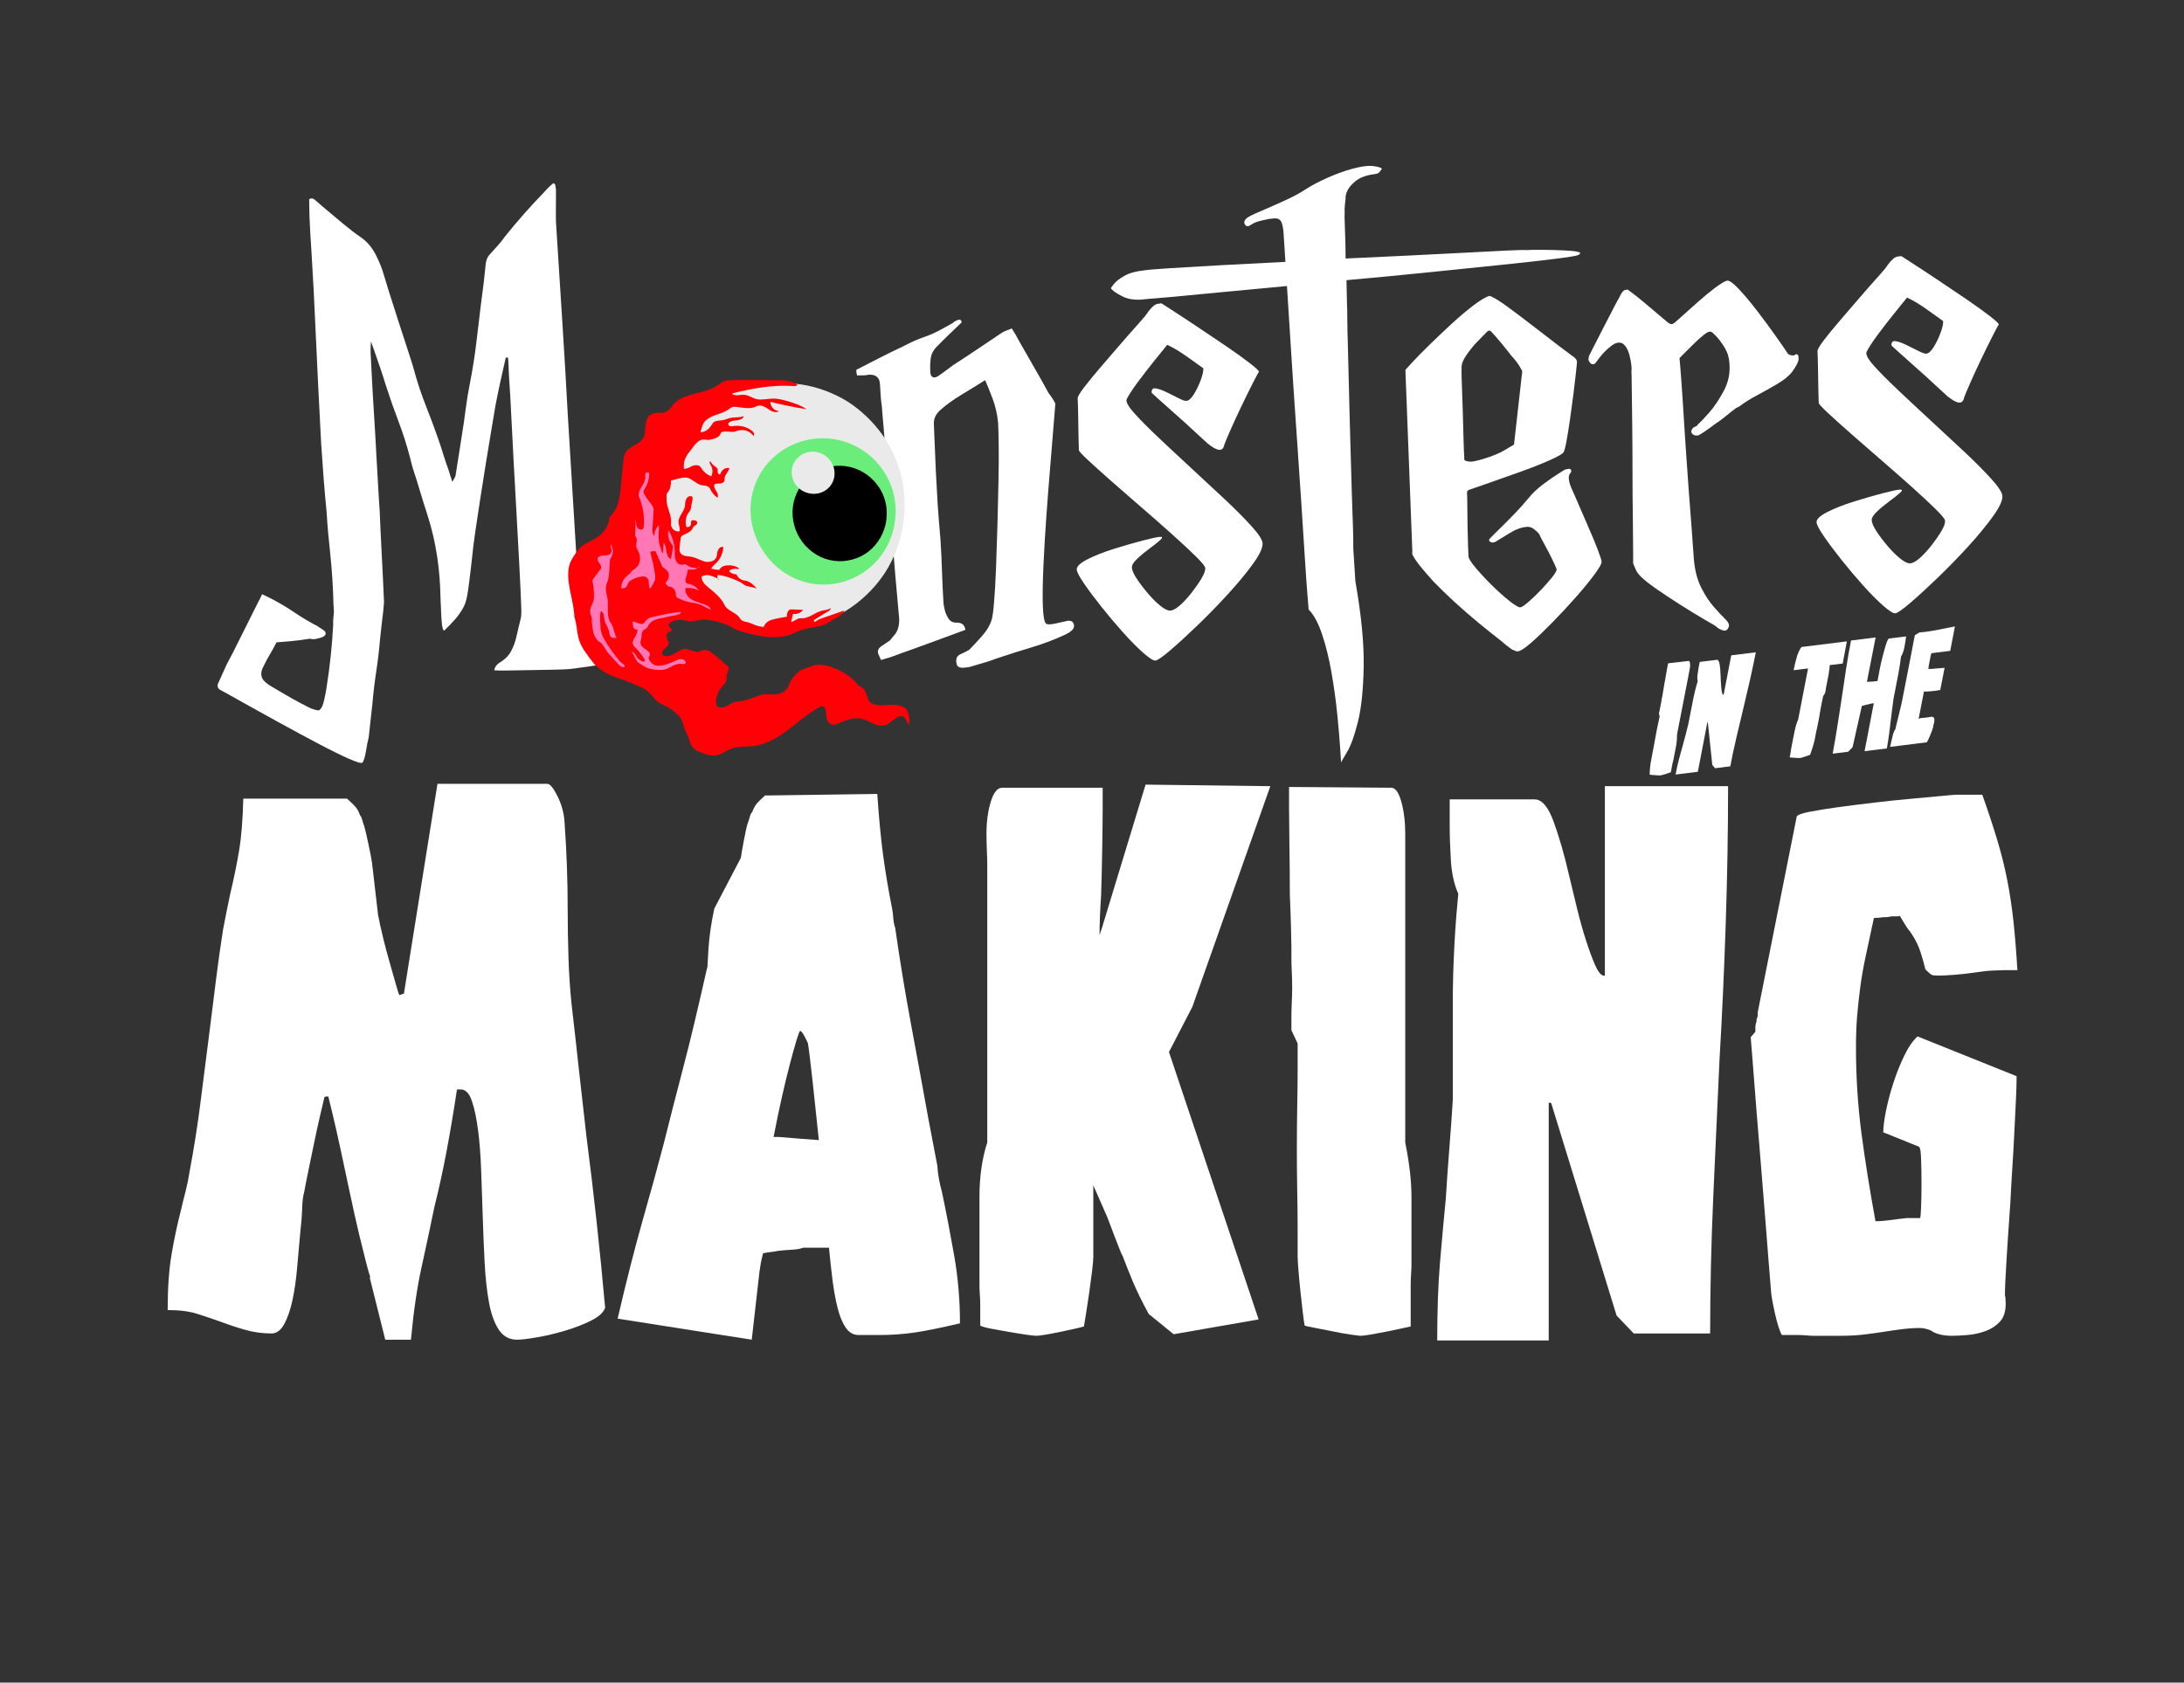 <svg xmlns="http://www.w3.org/2000/svg" xmlns:xlink="http://www.w3.org/1999/xlink" width="1225" zoomAndPan="magnify" viewBox="0 0 918.75 708" height="944" preserveAspectRatio="xMidYMid meet" version="1.0"><rect x="0" y="0" width="918.75" height="708" fill="#333333" stroke="none"/><defs><g/><clipPath id="c90b605af3"><path d="M 277 161 L 381 161 L 381 265 L 277 265 Z M 277 161 " clip-rule="nonzero"/></clipPath><clipPath id="3668fbd994"><path d="M 251.062 149.492 L 400.297 169.211 L 379.227 328.656 L 229.992 308.938 Z M 251.062 149.492 " clip-rule="nonzero"/></clipPath><clipPath id="ed1acdba0d"><path d="M 251.062 149.492 L 400.297 169.211 L 379.227 328.656 L 229.992 308.938 Z M 251.062 149.492 " clip-rule="nonzero"/></clipPath><clipPath id="203d0256b6"><path d="M 251.062 149.492 L 400.297 169.211 L 379.227 328.656 L 229.992 308.938 Z M 251.062 149.492 " clip-rule="nonzero"/></clipPath><clipPath id="c44be181c3"><path d="M 315 184 L 377 184 L 377 246 L 315 246 Z M 315 184 " clip-rule="nonzero"/></clipPath><clipPath id="9cb748fd51"><path d="M 251.062 149.492 L 400.297 169.211 L 379.227 328.656 L 229.992 308.938 Z M 251.062 149.492 " clip-rule="nonzero"/></clipPath><clipPath id="82cf9e0e55"><path d="M 251.062 149.492 L 400.297 169.211 L 379.227 328.656 L 229.992 308.938 Z M 251.062 149.492 " clip-rule="nonzero"/></clipPath><clipPath id="1f999c99e4"><path d="M 251.062 149.492 L 400.297 169.211 L 379.227 328.656 L 229.992 308.938 Z M 251.062 149.492 " clip-rule="nonzero"/></clipPath><clipPath id="57a91b1161"><path d="M 333 195 L 374 195 L 374 237 L 333 237 Z M 333 195 " clip-rule="nonzero"/></clipPath><clipPath id="d89119bb6c"><path d="M 251.062 149.492 L 400.297 169.211 L 379.227 328.656 L 229.992 308.938 Z M 251.062 149.492 " clip-rule="nonzero"/></clipPath><clipPath id="539bcae24c"><path d="M 251.062 149.492 L 400.297 169.211 L 379.227 328.656 L 229.992 308.938 Z M 251.062 149.492 " clip-rule="nonzero"/></clipPath><clipPath id="90bb8b0cc1"><path d="M 251.062 149.492 L 400.297 169.211 L 379.227 328.656 L 229.992 308.938 Z M 251.062 149.492 " clip-rule="nonzero"/></clipPath><clipPath id="262aacf9de"><path d="M 333 190 L 352 190 L 352 208 L 333 208 Z M 333 190 " clip-rule="nonzero"/></clipPath><clipPath id="6220d9a57a"><path d="M 251.062 149.492 L 400.297 169.211 L 379.227 328.656 L 229.992 308.938 Z M 251.062 149.492 " clip-rule="nonzero"/></clipPath><clipPath id="74547105f1"><path d="M 251.062 149.492 L 400.297 169.211 L 379.227 328.656 L 229.992 308.938 Z M 251.062 149.492 " clip-rule="nonzero"/></clipPath><clipPath id="63ecd59cf0"><path d="M 251.062 149.492 L 400.297 169.211 L 379.227 328.656 L 229.992 308.938 Z M 251.062 149.492 " clip-rule="nonzero"/></clipPath><clipPath id="4562199f22"><path d="M 239 159 L 383 159 L 383 318 L 239 318 Z M 239 159 " clip-rule="nonzero"/></clipPath><clipPath id="955685efde"><path d="M 251.062 149.492 L 400.297 169.211 L 379.227 328.656 L 229.992 308.938 Z M 251.062 149.492 " clip-rule="nonzero"/></clipPath><clipPath id="99d66987e6"><path d="M 251.062 149.492 L 400.297 169.211 L 379.227 328.656 L 229.992 308.938 Z M 251.062 149.492 " clip-rule="nonzero"/></clipPath><clipPath id="a8f1ac21d3"><path d="M 251.062 149.492 L 400.297 169.211 L 379.227 328.656 L 229.992 308.938 Z M 251.062 149.492 " clip-rule="nonzero"/></clipPath><clipPath id="8bd4dea7d3"><path d="M 261 198 L 300 198 L 300 257 L 261 257 Z M 261 198 " clip-rule="nonzero"/></clipPath><clipPath id="843b4982b2"><path d="M 251.062 149.492 L 400.297 169.211 L 379.227 328.656 L 229.992 308.938 Z M 251.062 149.492 " clip-rule="nonzero"/></clipPath><clipPath id="1905ca33d9"><path d="M 251.062 149.492 L 400.297 169.211 L 379.227 328.656 L 229.992 308.938 Z M 251.062 149.492 " clip-rule="nonzero"/></clipPath><clipPath id="f5b8cbd543"><path d="M 251.062 149.492 L 400.297 169.211 L 379.227 328.656 L 229.992 308.938 Z M 251.062 149.492 " clip-rule="nonzero"/></clipPath><clipPath id="1ebed21cb3"><path d="M 248 228 L 263 228 L 263 281 L 248 281 Z M 248 228 " clip-rule="nonzero"/></clipPath><clipPath id="add76ec3ac"><path d="M 251.062 149.492 L 400.297 169.211 L 379.227 328.656 L 229.992 308.938 Z M 251.062 149.492 " clip-rule="nonzero"/></clipPath><clipPath id="f03469c1fc"><path d="M 251.062 149.492 L 400.297 169.211 L 379.227 328.656 L 229.992 308.938 Z M 251.062 149.492 " clip-rule="nonzero"/></clipPath><clipPath id="3bc67f8eb3"><path d="M 251.062 149.492 L 400.297 169.211 L 379.227 328.656 L 229.992 308.938 Z M 251.062 149.492 " clip-rule="nonzero"/></clipPath><clipPath id="7df63a97a2"><path d="M 265 257 L 289 257 L 289 282 L 265 282 Z M 265 257 " clip-rule="nonzero"/></clipPath><clipPath id="98ee869f05"><path d="M 251.062 149.492 L 400.297 169.211 L 379.227 328.656 L 229.992 308.938 Z M 251.062 149.492 " clip-rule="nonzero"/></clipPath><clipPath id="e74baa9056"><path d="M 251.062 149.492 L 400.297 169.211 L 379.227 328.656 L 229.992 308.938 Z M 251.062 149.492 " clip-rule="nonzero"/></clipPath><clipPath id="98a8b9564d"><path d="M 251.062 149.492 L 400.297 169.211 L 379.227 328.656 L 229.992 308.938 Z M 251.062 149.492 " clip-rule="nonzero"/></clipPath></defs><g fill="#ffffff" fill-opacity="1"><g transform="translate(103.468, 290.233)"><g><path d="M 145.594 -17.125 C 146.52 -16.164 147.52 -15.25 148.594 -14.375 C 149.664 -13.508 150.738 -12.602 151.812 -11.656 C 151.707 -11.062 151.438 -10.75 151 -10.719 C 150.57 -10.695 150.211 -10.676 149.922 -10.656 C 148.773 -10.445 147.156 -10.203 145.062 -9.922 C 142.977 -9.641 141.004 -9.363 139.141 -9.094 C 137.273 -8.832 136.203 -8.695 135.922 -8.688 C 134.047 -8.562 131.586 -8.473 128.547 -8.422 C 125.504 -8.379 122.281 -8.32 118.875 -8.25 C 115.477 -8.176 112.441 -8.125 109.766 -8.094 C 107.086 -8.07 105.312 -8.102 104.438 -8.188 C 104.645 -9.508 105.375 -10.566 106.625 -11.359 C 108.863 -12.672 110.5 -14.297 111.531 -16.234 C 112.562 -18.18 113.301 -20.191 113.75 -22.266 C 114.102 -23.598 114.414 -24.922 114.688 -26.234 C 114.969 -27.547 115.285 -28.867 115.641 -30.203 C 115.848 -31.516 115.898 -33.035 115.797 -34.766 C 115.641 -39.398 115.375 -45.254 115 -52.328 C 114.625 -59.398 114.223 -66.797 113.797 -74.516 C 113.367 -82.242 112.961 -89.609 112.578 -96.609 C 112.203 -103.617 111.895 -109.578 111.656 -114.484 C 111.414 -119.398 111.258 -122.438 111.188 -123.594 C 111.082 -125.164 110.953 -127.18 110.797 -129.641 C 110.641 -132.098 110.531 -134.336 110.469 -136.359 C 110.414 -138.391 110.305 -139.547 110.141 -139.828 L 109.297 -139.766 C 108.504 -136.367 107.742 -132.984 107.016 -129.609 C 106.285 -126.242 105.594 -122.867 104.938 -119.484 C 104.625 -117.441 104.098 -114.289 103.359 -110.031 C 102.629 -105.781 101.848 -101.055 101.016 -95.859 C 100.18 -90.672 99.352 -85.441 98.531 -80.172 C 97.719 -74.91 97.008 -70.191 96.406 -66.016 C 95.801 -61.848 95.414 -58.742 95.25 -56.703 C 95.156 -55.992 94.945 -54.176 94.625 -51.25 C 94.301 -48.32 93.914 -45.25 93.469 -42.031 C 93.031 -38.82 92.422 -36.469 91.641 -34.969 C 90.609 -33.02 89.383 -31.238 87.969 -29.625 C 86.562 -28.02 85.031 -26.438 83.375 -24.875 C 82.938 -24.988 82.625 -25.91 82.438 -27.641 C 82.258 -29.367 82.133 -31.316 82.062 -33.484 C 82 -35.66 81.922 -37.469 81.828 -38.906 C 81.742 -44.695 81.266 -50.5 80.391 -56.312 C 79.516 -62.125 78.164 -67.867 76.344 -73.547 C 75.281 -76.805 74.238 -80.145 73.219 -83.562 C 72.207 -86.977 71.16 -90.316 70.078 -93.578 C 69.891 -94.285 69.695 -95.031 69.5 -95.812 C 69.301 -96.602 69.109 -97.352 68.922 -98.062 C 67.578 -103.195 65.945 -108.27 64.031 -113.281 C 62.125 -118.301 60.352 -123.367 58.719 -128.484 C 58.164 -130.336 57.445 -132.57 56.562 -135.188 C 55.676 -137.812 54.832 -140.254 54.031 -142.516 C 53.238 -144.785 52.754 -146.133 52.578 -146.562 C 52.504 -145.406 52.453 -144.461 52.422 -143.734 C 52.398 -143.004 52.406 -142.352 52.438 -141.781 C 52.52 -140.625 52.672 -137.695 52.891 -133 C 53.117 -128.301 53.43 -122.812 53.828 -116.531 C 54.234 -110.258 54.594 -104.055 54.906 -97.922 C 55.227 -91.797 55.523 -86.602 55.797 -82.344 C 56.066 -78.094 56.219 -75.75 56.25 -75.312 C 56.52 -68.812 56.828 -62.344 57.172 -55.906 C 57.516 -49.477 57.816 -43.094 58.078 -36.75 C 58.086 -36.457 57.977 -35.25 57.75 -33.125 C 57.52 -31.008 57.258 -28.781 56.969 -26.438 C 56.688 -24.102 56.504 -22.43 56.422 -21.422 C 56.023 -16.617 55.488 -12.055 54.812 -7.734 C 54.145 -3.41 53.602 1.148 53.188 5.953 C 52.895 8.285 52.641 10.578 52.422 12.828 C 52.211 15.086 51.961 17.391 51.672 19.734 C 51.566 20.473 51.398 21.207 51.172 21.938 C 50.961 23.102 50.695 24.602 50.375 26.438 C 50.051 28.281 49.629 29.648 49.109 30.547 C 48.859 31.141 46.941 30.645 43.359 29.062 C 39.785 27.477 35.367 25.297 30.109 22.516 C 24.859 19.734 19.457 16.82 13.906 13.781 C 8.352 10.738 3.32 7.945 -1.188 5.406 C -5.695 2.863 -8.926 1.07 -10.875 0.031 C -11.914 -0.625 -12.188 -1.547 -11.688 -2.734 C -11.051 -4.078 -10.289 -5.754 -9.406 -7.766 C -8.52 -9.785 -7.945 -11.016 -7.688 -11.453 L -5.547 -15.5 C -3.754 -19.094 -1.957 -22.688 -0.156 -26.281 C 1.633 -29.883 3.43 -33.477 5.234 -37.062 C 5.504 -37.508 5.766 -37.992 6.016 -38.516 C 6.273 -39.047 6.531 -39.609 6.781 -40.203 C 7.676 -39.816 8.492 -39.43 9.234 -39.047 C 9.984 -38.66 10.734 -38.273 11.484 -37.891 C 14.641 -36.211 17.727 -34.348 20.75 -32.297 C 23.781 -30.242 26.941 -28.379 30.234 -26.703 C 30.547 -26.441 30.93 -26.176 31.391 -25.906 C 31.828 -25.645 32.312 -25.312 32.844 -24.906 C 33.383 -24.508 33.598 -24.016 33.484 -23.422 C 33.492 -23.273 33.43 -23.129 33.297 -22.984 C 32.891 -22.672 32.617 -22.438 32.484 -22.281 C 31.641 -21.938 30.711 -21.656 29.703 -21.438 C 28.703 -21.227 27.758 -21.242 26.875 -21.484 C 24.156 -21.016 21.352 -20.656 18.469 -20.406 C 15.582 -20.156 13.707 -20 12.844 -19.938 C 11.945 -18.145 11.039 -16.492 10.125 -14.984 C 9.207 -13.473 8.363 -11.906 7.594 -10.281 C 7.344 -9.82 7.086 -9.289 6.828 -8.688 C 5.973 -6.312 6.531 -4.395 8.5 -2.938 C 9.125 -2.395 9.883 -1.863 10.781 -1.344 C 12.727 -0.164 14.719 1.004 16.75 2.172 C 18.781 3.348 20.773 4.457 22.734 5.5 C 23.941 6.156 25.18 6.801 26.453 7.438 C 27.723 8.082 29.082 8.504 30.531 8.703 C 31.539 8.348 32.32 6.922 32.875 4.422 C 33.438 1.922 33.766 0.234 33.859 -0.641 C 35.305 -9.703 36.254 -18.676 36.703 -27.562 C 36.648 -28.426 36.664 -29.289 36.75 -30.156 C 36.844 -31.031 36.93 -31.906 37.016 -32.781 C 36.91 -34.52 36.844 -35.602 36.812 -36.031 C 36.727 -39.645 36.57 -43.219 36.344 -46.75 C 36.113 -50.289 35.816 -53.789 35.453 -57.25 C 35.141 -60.113 34.852 -62.984 34.594 -65.859 C 34.332 -68.742 34.109 -71.707 33.922 -74.75 C 33.461 -79.508 33.039 -84.301 32.656 -89.125 C 32.281 -93.957 31.941 -98.754 31.641 -103.516 C 31.547 -104.953 31.391 -107.945 31.172 -112.5 C 30.953 -117.051 30.676 -122.461 30.344 -128.734 C 30.02 -135.016 29.711 -141.551 29.422 -148.344 C 29.129 -155.133 28.82 -161.633 28.5 -167.844 C 28.176 -174.051 27.875 -179.316 27.594 -183.641 C 27.32 -187.973 27.148 -190.719 27.078 -191.875 C 26.922 -194.332 26.801 -196.754 26.719 -199.141 C 26.645 -201.523 26.602 -203.945 26.594 -206.406 C 27.281 -206.883 28.008 -206.859 28.781 -206.328 C 29.219 -205.91 30.629 -204.691 33.016 -202.672 C 35.398 -200.66 38.004 -198.477 40.828 -196.125 C 43.66 -193.77 46.062 -191.93 48.031 -190.609 C 50.758 -188.754 52.906 -186.316 54.469 -183.297 C 56.031 -180.285 57.191 -177.43 57.953 -174.734 C 58.141 -174.016 58.82 -171.773 60 -168.016 C 61.188 -164.254 62.547 -159.992 64.078 -155.234 C 65.609 -150.484 67.051 -146.051 68.406 -141.938 C 69.758 -137.82 70.629 -134.977 71.016 -133.406 C 72.328 -128.707 73.848 -124.164 75.578 -119.781 C 77.305 -115.406 78.973 -110.953 80.578 -106.422 C 81.441 -104.004 82.238 -101.586 82.969 -99.172 C 83.707 -96.754 84.52 -94.348 85.406 -91.953 C 85.582 -91.234 85.801 -90.52 86.062 -89.812 C 86.332 -89.102 86.566 -88.32 86.766 -87.469 C 87.172 -88.07 87.469 -88.562 87.656 -88.938 C 87.852 -89.312 88.016 -89.645 88.141 -89.938 C 88.547 -92.719 88.984 -95.5 89.453 -98.281 C 89.922 -101.07 90.359 -103.852 90.766 -106.625 C 91.391 -110.426 91.941 -114.227 92.422 -118.031 C 92.91 -121.832 93.539 -125.645 94.312 -129.469 C 95.395 -135.031 96.266 -140.586 96.922 -146.141 C 97.586 -151.691 98.254 -157.242 98.922 -162.797 C 99.316 -165.566 99.676 -168.336 100 -171.109 C 100.332 -173.891 100.629 -176.656 100.891 -179.406 C 101.086 -180.875 101.594 -182.07 102.406 -183 C 103.488 -184.238 104.602 -185.473 105.75 -186.703 C 106.895 -187.93 107.93 -189.227 108.859 -190.594 C 111.422 -193.789 114.051 -196.922 116.75 -199.984 C 119.457 -203.055 122.238 -206.066 125.094 -209.016 C 125.758 -209.773 126.43 -210.5 127.109 -211.188 C 127.785 -211.883 128.539 -212.551 129.375 -213.188 C 129.977 -212.789 130.258 -212.375 130.219 -211.938 C 130.176 -211.5 130.238 -211.145 130.406 -210.875 C 130.414 -210.582 130.414 -209.383 130.406 -207.281 C 130.395 -205.176 130.383 -203.035 130.375 -200.859 C 130.363 -198.68 130.375 -197.379 130.406 -196.953 C 131.27 -183.391 132.133 -169.789 133 -156.156 C 133.875 -142.52 134.676 -128.914 135.406 -115.344 C 136.227 -102.363 137.02 -89.375 137.781 -76.375 C 138.539 -63.383 139.336 -50.32 140.172 -37.188 C 140.254 -35.895 140.566 -33.816 141.109 -30.953 C 141.66 -28.098 142.352 -25.285 143.188 -22.516 C 144.02 -19.742 144.82 -17.945 145.594 -17.125 Z M 145.594 -17.125 "/></g></g></g><g fill="#ffffff" fill-opacity="1"><g transform="translate(253.028, 280.679)"><g/></g></g><g fill="#ffffff" fill-opacity="1"><g transform="translate(309.732, 277.057)"><g/></g></g><g fill="#ffffff" fill-opacity="1"><g transform="translate(366.439, 273.435)"><g><path d="M 85.141 -11.078 C 85.805 -9.68 85.16 -8.414 83.203 -7.281 C 83.211 -7.133 83.219 -7.062 83.219 -7.062 C 83.219 -7.062 83.18 -7.055 83.109 -7.047 C 83.035 -7.047 83 -7.047 83 -7.047 C 82.852 -7.035 82.781 -7.031 82.781 -7.031 C 82.5 -6.863 82.359 -6.781 82.359 -6.781 C 82.223 -6.625 82.086 -6.539 81.953 -6.531 C 77.297 -4.352 72.516 -2.531 67.609 -1.062 C 62.711 0.406 57.852 1.945 53.031 3.562 C 51.188 4.27 49.305 4.898 47.391 5.453 C 45.473 6.004 43.594 6.562 41.75 7.125 C 41.188 7.289 40.469 7.406 39.594 7.469 C 37.438 7.75 36.242 7.242 36.016 5.953 C 35.441 3.816 36.078 2.398 37.922 1.703 C 39.047 1.203 40.172 0.629 41.297 -0.016 C 42.516 -1.254 44.203 -3.066 46.359 -5.453 C 48.523 -7.836 49.973 -10.219 50.703 -12.594 C 51.066 -13.625 51.41 -16.102 51.734 -20.031 C 52.066 -23.969 52.344 -28.766 52.562 -34.422 C 52.781 -40.086 52.977 -46.078 53.156 -52.391 C 53.332 -58.711 53.477 -64.848 53.594 -70.797 C 53.719 -76.742 53.75 -81.922 53.688 -86.328 C 53.625 -90.742 53.535 -93.891 53.422 -95.766 C 53.047 -99.359 52.25 -102.75 51.031 -105.938 C 49.82 -109.125 48.801 -111.633 47.969 -113.469 C 44.883 -111.52 41.598 -109.492 38.109 -107.391 C 34.629 -105.297 31.656 -103.148 29.188 -100.953 C 27.27 -99.242 26.344 -97.336 26.406 -95.234 C 26.469 -93.141 26.531 -91.586 26.594 -90.578 C 26.844 -84.367 27.066 -79.094 27.266 -74.75 C 27.473 -70.414 27.711 -66.082 27.984 -61.75 C 28.266 -57.426 28.672 -52.242 29.203 -46.203 C 29.504 -41.578 29.719 -37.098 29.844 -32.766 C 29.977 -28.43 30.188 -24.023 30.469 -19.547 C 30.5 -19.117 30.664 -18.223 30.969 -16.859 C 31.281 -15.504 31.832 -14.238 32.625 -13.062 C 33.426 -11.883 34.625 -11.344 36.219 -11.438 C 38.25 -11.426 39.398 -10.414 39.672 -8.406 C 35.285 -6.812 30.859 -5.18 26.391 -3.516 C 21.93 -1.859 17.438 -0.234 12.906 1.359 C 11.062 2.047 9.891 2.477 9.391 2.656 C 8.898 2.844 8.367 3.023 7.797 3.203 C 7.234 3.379 6.031 3.738 4.188 4.281 C 4.188 4.281 3.848 3.539 3.172 2.062 C 2.504 0.594 2.93 -0.625 4.453 -1.594 C 4.867 -1.906 5.391 -2.258 6.016 -2.656 C 6.648 -3.062 7.312 -3.508 8 -4 C 8.676 -4.895 9.414 -5.805 10.219 -6.734 C 10.883 -7.648 11.352 -8.801 11.625 -10.188 C 11.895 -11.582 11.898 -13.211 11.641 -15.078 C 11.555 -16.379 11.289 -19.367 10.844 -24.047 C 10.395 -28.734 9.922 -34.391 9.422 -41.016 C 8.93 -47.648 8.379 -54.609 7.766 -61.891 C 7.16 -69.172 6.609 -76.16 6.109 -82.859 C 5.617 -89.566 5.145 -95.367 4.688 -100.266 C 4.664 -100.555 4.645 -100.879 4.625 -101.234 C 4.602 -101.598 4.582 -101.926 4.562 -102.219 C 4.312 -103.781 4.141 -105.32 4.047 -106.844 C 3.953 -108.363 3.852 -109.914 3.75 -111.5 C 3.695 -114.539 2.082 -115.961 -1.094 -115.766 C -1.812 -115.566 -2.566 -115.477 -3.359 -115.5 C -4.16 -115.52 -4.992 -115.504 -5.859 -115.453 C -6.023 -115.879 -6.117 -116.27 -6.141 -116.625 C -6.172 -116.988 -6.195 -117.391 -6.219 -117.828 C -2.988 -119.484 0.234 -121.133 3.453 -122.781 C 6.68 -124.438 9.91 -126.02 13.141 -127.531 C 14.691 -128.344 16.203 -129.086 17.672 -129.766 C 19.148 -130.441 20.672 -131.051 22.234 -131.594 C 24.367 -132.312 26.453 -133.207 28.484 -134.281 C 30.516 -135.352 32.504 -136.453 34.453 -137.578 C 34.723 -137.891 35.031 -138.129 35.375 -138.297 C 35.727 -138.461 36.117 -138.633 36.547 -138.812 C 37.398 -139.145 37.93 -138.812 38.141 -137.812 C 36.367 -136.125 34.629 -134.457 32.922 -132.812 C 31.211 -131.176 29.539 -129.516 27.906 -127.828 C 26.281 -126.273 25.344 -124.551 25.094 -122.656 C 24.852 -120.758 24.797 -118.797 24.922 -116.766 C 24.984 -115.754 25.316 -115.086 25.922 -114.766 C 26.523 -114.441 27.305 -114.598 28.266 -115.234 C 29.242 -115.879 30.254 -116.598 31.297 -117.391 C 32.336 -118.191 33.406 -118.988 34.5 -119.781 C 37.988 -122.02 41.395 -124.258 44.719 -126.5 C 48.051 -128.738 51.391 -130.977 54.734 -133.219 C 55.422 -133.707 56.156 -134.086 56.938 -134.359 C 57.719 -134.629 58.461 -134.926 59.172 -135.25 C 59.805 -134.281 60.367 -133.375 60.859 -132.531 C 61.348 -131.695 61.758 -130.93 62.094 -130.234 C 64.219 -126.453 66.336 -122.742 68.453 -119.109 C 70.566 -115.484 72.609 -111.848 74.578 -108.203 C 74.898 -107.797 75.461 -107 76.266 -105.812 C 77.066 -104.625 77.477 -103.816 77.5 -103.391 C 77.414 -102.504 77.191 -99.734 76.828 -95.078 C 76.473 -90.43 76.004 -84.68 75.422 -77.828 C 74.848 -70.984 74.289 -63.852 73.75 -56.438 C 73.219 -49.02 72.801 -41.969 72.5 -35.281 C 72.195 -28.594 72.113 -23.039 72.25 -18.625 C 72.395 -14.219 72.848 -11.68 73.609 -11.016 C 74.211 -10.609 75.441 -10.609 77.297 -11.016 C 79.148 -11.422 80.516 -11.723 81.391 -11.922 L 82.891 -12.25 C 82.891 -12.25 83.18 -12.227 83.766 -12.188 C 84.348 -12.156 84.805 -11.785 85.141 -11.078 Z M 85.141 -11.078 "/></g></g></g><g fill="#ffffff" fill-opacity="1"><g transform="translate(453.876, 267.849)"><g><path d="M 30.594 -102.562 C 30.508 -104.008 31.086 -104.629 32.328 -104.422 C 33.578 -104.211 35.062 -103.691 36.781 -102.859 C 38.508 -102.023 40.191 -101.188 41.828 -100.344 C 43.473 -99.508 44.586 -99.113 45.172 -99.156 C 46.18 -99.219 47.242 -100.156 48.359 -101.969 C 49.484 -103.781 50.441 -105.758 51.234 -107.906 C 52.035 -110.051 52.398 -111.707 52.328 -112.875 C 50.66 -114.062 48.383 -115.688 45.5 -117.75 C 42.625 -119.82 39.836 -121.492 37.141 -122.766 C 35.797 -121.086 33.945 -118.797 31.594 -115.891 C 29.25 -112.984 26.977 -110.047 24.781 -107.078 C 22.582 -104.117 21.031 -101.742 20.125 -99.953 C 19.625 -98.891 20.66 -96.922 23.234 -94.047 C 25.805 -91.18 29.25 -87.711 33.562 -83.641 C 37.875 -79.566 42.488 -75.258 47.406 -70.719 C 52.332 -66.188 57.035 -61.816 61.516 -57.609 C 65.992 -53.398 69.711 -49.648 72.672 -46.359 C 75.629 -43.078 77.156 -40.719 77.25 -39.281 C 77.375 -37.406 76.07 -34.566 73.344 -30.766 C 70.613 -26.961 67.148 -22.754 62.953 -18.141 C 58.754 -13.535 54.438 -9.098 50 -4.828 C 45.562 -0.555 41.695 2.984 38.406 5.797 C 35.113 8.609 33.035 10.047 32.172 10.109 C 31.297 10.16 29.586 9.07 27.047 6.844 C 24.516 4.613 21.688 1.754 18.562 -1.734 C 15.445 -5.223 12.43 -8.797 9.516 -12.453 C 6.609 -16.109 4.156 -19.395 2.156 -22.312 C 0.164 -25.227 -0.859 -27.188 -0.922 -28.188 C -1.004 -29.488 0.492 -30.926 3.578 -32.5 C 6.66 -34.07 10.367 -35.535 14.703 -36.891 C 19.035 -38.254 23.051 -39.414 26.75 -40.375 C 30.457 -41.344 32.891 -41.867 34.047 -41.953 C 35.203 -42.023 35.266 -41.586 34.234 -40.641 C 33.211 -39.703 31.734 -38.523 29.797 -37.109 C 27.859 -35.691 26.102 -34.238 24.531 -32.75 C 22.957 -31.27 22.207 -30.023 22.281 -29.016 C 22.352 -27.867 23.031 -26.316 24.312 -24.359 C 25.594 -22.41 27.133 -20.375 28.938 -18.25 C 30.738 -16.125 32.516 -14.352 34.266 -12.938 C 36.023 -11.531 37.41 -10.859 38.422 -10.922 C 39.578 -10.992 40.977 -11.77 42.625 -13.25 C 44.27 -14.738 45.895 -16.516 47.5 -18.578 C 49.102 -20.641 50.461 -22.609 51.578 -24.484 C 52.691 -26.367 53.211 -27.816 53.141 -28.828 C 53.098 -29.547 51.758 -31.195 49.125 -33.781 C 46.5 -36.363 43.188 -39.445 39.188 -43.031 C 35.195 -46.613 30.938 -50.359 26.406 -54.266 C 21.883 -58.18 17.625 -61.895 13.625 -65.406 C 9.633 -68.926 6.367 -71.867 3.828 -74.234 C 1.285 -76.609 0.004 -78.016 -0.016 -78.453 C -0.066 -79.172 -0.117 -81.082 -0.172 -84.188 C -0.223 -87.301 -0.273 -90.453 -0.328 -93.641 C -0.391 -96.828 -0.457 -99 -0.531 -100.156 C -0.57 -100.875 0.305 -102.41 2.109 -104.766 C 3.91 -107.129 6.191 -109.922 8.953 -113.141 C 11.723 -116.359 14.523 -119.613 17.359 -122.906 C 20.191 -126.195 22.723 -129.07 24.953 -131.531 C 27.191 -134 28.566 -135.688 29.078 -136.594 C 30.691 -138.727 32.035 -139.863 33.109 -140 C 34.18 -140.145 34.719 -140.219 34.719 -140.219 C 34.719 -140.219 36.148 -139.289 39.016 -137.438 C 41.891 -135.594 45.41 -133.281 49.578 -130.5 C 53.742 -127.727 57.867 -124.953 61.953 -122.172 C 66.035 -119.391 69.41 -116.961 72.078 -114.891 C 74.754 -112.816 75.957 -111.625 75.688 -111.312 C 75.414 -111 74.539 -109.383 73.062 -106.469 C 71.582 -103.551 69.945 -100.223 68.156 -96.484 C 66.375 -92.754 64.816 -89.363 63.484 -86.312 C 62.148 -83.258 61.363 -81.363 61.125 -80.625 C 60.582 -77.688 58.25 -77.895 54.125 -81.25 C 53.051 -82.195 51.281 -83.82 48.812 -86.125 C 46.352 -88.438 43.703 -90.844 40.859 -93.344 C 38.016 -95.844 35.594 -98.004 33.594 -99.828 C 31.594 -101.648 30.594 -102.562 30.594 -102.562 Z M 30.594 -102.562 "/></g></g></g><g fill="#ffffff" fill-opacity="1"><g transform="translate(533.522, 262.762)"><g><path d="M 108.594 -157.531 C 110.32 -157.645 112.633 -157.68 115.531 -157.641 C 118.438 -157.609 121.234 -157.535 123.922 -157.422 C 126.609 -157.316 128.648 -157.125 130.047 -156.844 C 131.441 -156.57 131.578 -156.109 130.453 -155.453 C 129.754 -155.117 126.492 -154.582 120.672 -153.844 C 114.848 -153.113 107.297 -152.27 98.016 -151.312 C 88.734 -150.352 78.441 -149.297 67.141 -148.141 C 55.836 -146.984 44.426 -145.895 32.906 -144.875 C 33 -141.258 33.07 -137.863 33.125 -134.688 C 33.195 -133.531 33.234 -131.789 33.234 -129.469 C 33.242 -127.156 33.273 -124.984 33.328 -122.953 C 33.391 -120.93 33.426 -119.773 33.438 -119.484 C 33.707 -108.641 33.984 -97.535 34.266 -86.172 C 34.555 -74.816 34.848 -64.586 35.141 -55.484 C 35.359 -49.848 35.523 -44.969 35.641 -40.844 C 35.754 -36.727 35.797 -33.801 35.766 -32.062 C 35.766 -32.062 35.805 -31.375 35.891 -30 C 35.984 -28.633 36.086 -27.008 36.203 -25.125 C 36.328 -23.25 36.43 -21.625 36.516 -20.25 C 36.598 -18.883 36.641 -18.203 36.641 -18.203 C 39.16 -3.879 40.328 8.141 40.141 17.859 C 39.961 27.578 39.148 35.305 37.703 41.047 C 36.266 46.785 34.758 50.973 33.188 53.609 C 31.613 56.242 30.766 57.711 30.641 58.016 C 30.617 57.723 30.484 55.664 30.234 51.844 C 29.992 48.02 29.586 43.301 29.016 37.688 C 28.453 32.082 27.656 26.305 26.625 20.359 C 25.594 14.41 24.27 9.023 22.656 4.203 C 21.039 -0.617 19.148 -4.117 16.984 -6.297 C 16.984 -6.297 16.82 -8.281 16.5 -12.25 C 16.176 -16.219 15.801 -21.551 15.375 -28.25 C 14.945 -34.957 14.469 -42.426 13.938 -50.656 C 13.414 -58.883 12.848 -67.254 12.234 -75.766 C 11.617 -84.273 11.066 -92.352 10.578 -100 C 10.086 -107.645 9.66 -114.273 9.297 -119.891 C 9.172 -121.91 9.031 -124.145 8.875 -126.594 C 8.719 -129.051 8.586 -131.078 8.484 -132.672 C 8.367 -134.398 8.258 -136.094 8.156 -137.75 C 8.051 -139.414 7.953 -140.969 7.859 -142.406 C -2.516 -141.457 -12.02 -140.562 -20.656 -139.719 C -29.289 -138.875 -36.383 -138.203 -41.938 -137.703 C -47.488 -137.211 -50.766 -136.938 -51.766 -136.875 C -55.648 -136.332 -58.941 -136.77 -61.641 -138.188 C -64.336 -139.602 -65.859 -140.734 -66.203 -141.578 C -66.203 -141.578 -65.801 -142.113 -65 -143.188 C -64.195 -144.258 -62.742 -145.406 -60.641 -146.625 C -58.547 -147.844 -55.695 -148.641 -52.094 -149.016 C -50.676 -149.242 -47.113 -149.539 -41.406 -149.906 C -35.707 -150.27 -28.633 -150.688 -20.188 -151.156 C -11.738 -151.625 -2.602 -152.098 7.219 -152.578 C 6.758 -159.648 6.492 -163.766 6.422 -164.922 C 6.367 -165.773 6.238 -166.703 6.031 -167.703 C 5.82 -168.711 5.555 -169.422 5.234 -169.828 C 4.609 -170.672 3.613 -171.008 2.25 -170.844 C 0.883 -170.688 0.203 -170.609 0.203 -170.609 C 0.203 -170.609 -0.766 -170.398 -2.703 -169.984 C -4.641 -169.566 -6.16 -168.961 -7.266 -168.172 C -8.367 -167.367 -9.203 -167.383 -9.766 -168.219 C -10.328 -169.062 -10.129 -169.945 -9.172 -170.875 C -8.492 -171.488 -6.641 -172.438 -3.609 -173.719 C -0.578 -175.008 2.801 -176.5 6.531 -178.188 C 10.27 -179.875 13.32 -181.508 15.688 -183.094 C 18.195 -184.707 21.242 -186.316 24.828 -187.922 C 28.422 -189.535 31.961 -190.816 35.453 -191.766 C 38.941 -192.711 41.707 -193.102 43.75 -192.938 C 46.812 -192.551 48.109 -192.055 47.641 -191.453 C 47.172 -190.848 46.801 -190.395 46.531 -190.094 C 46.258 -189.781 45.406 -189.539 43.969 -189.375 C 42.531 -189.207 40.961 -188.785 39.266 -188.109 C 37.723 -187.422 36.305 -186.379 35.016 -184.984 C 33.723 -183.598 32.914 -182.102 32.594 -180.5 C 32.602 -180.219 32.551 -179.852 32.438 -179.406 C 32.582 -179.414 32.656 -179.422 32.656 -179.422 C 32.52 -179.266 32.461 -179.039 32.484 -178.75 C 32.391 -177.875 32.297 -177 32.203 -176.125 C 32.117 -175.25 32.098 -174.453 32.141 -173.734 C 32.055 -172.711 32.094 -170.359 32.25 -166.672 C 32.414 -162.984 32.516 -158.754 32.547 -153.984 C 41.797 -154.422 50.785 -154.844 59.516 -155.25 C 68.242 -155.664 76.145 -156.066 83.219 -156.453 C 90.301 -156.836 96.082 -157.133 100.562 -157.344 C 105.039 -157.562 107.719 -157.625 108.594 -157.531 Z M 108.594 -157.531 "/></g></g></g><g fill="#ffffff" fill-opacity="1"><g transform="translate(591.309, 259.07)"><g><path d="M 73.391 -45.344 C 74.41 -42.938 75.633 -40.109 77.062 -36.859 C 78.5 -33.617 79.742 -30.617 80.797 -27.859 C 81.848 -25.109 82.395 -23.367 82.438 -22.641 C 82.488 -21.922 81.516 -20.191 79.516 -17.453 C 77.516 -14.723 74.926 -11.551 71.75 -7.938 C 68.57 -4.332 65.285 -0.797 61.891 2.672 C 58.492 6.148 55.457 9.062 52.781 11.406 C 50.102 13.75 48.188 14.957 47.031 15.031 C 46.738 15.051 46.219 14.867 45.469 14.484 L 45.266 14.484 C 45.266 14.484 45.223 14.453 45.141 14.391 C 45.066 14.328 44.879 14.234 44.578 14.109 C 43.379 13.305 41.773 12.031 39.766 10.281 C 37.172 8.281 34.156 5.867 30.719 3.047 C 27.289 0.223 23.879 -2.742 20.484 -5.859 C 17.098 -8.984 14.16 -11.836 11.672 -14.422 C 8.098 -18.398 5.707 -21.258 4.5 -23 C 3.301 -24.738 2.723 -25.828 2.766 -26.266 C 2.805 -26.703 2.828 -26.922 2.828 -26.922 L -0.094 -103.438 C -0.094 -103.438 0.816 -104.438 2.641 -106.438 C 4.473 -108.438 6.852 -110.867 9.781 -113.734 C 12.719 -116.598 15.828 -119.551 19.109 -122.594 C 22.398 -125.633 25.492 -128.258 28.391 -130.469 C 31.297 -132.676 33.598 -134.055 35.297 -134.609 L 35.312 -134.391 C 35.594 -134.555 35.883 -134.5 36.188 -134.219 C 37.676 -133.594 40.094 -132.047 43.438 -129.578 C 46.789 -127.109 50.367 -124.398 54.172 -121.453 C 57.984 -118.504 61.375 -115.895 64.344 -113.625 C 67.312 -111.363 69.18 -109.961 69.953 -109.422 C 71.453 -108.504 72.16 -107.57 72.078 -106.625 C 71.992 -105.676 71.953 -105.203 71.953 -105.203 C 71.953 -105.203 71.836 -104.109 71.609 -101.922 C 71.391 -99.742 71.062 -96.938 70.625 -93.5 C 70.195 -90.07 69.727 -86.598 69.219 -83.078 C 68.719 -79.566 68.227 -76.492 67.75 -73.859 C 67.281 -71.223 66.848 -69.531 66.453 -68.781 C 65.922 -68.031 63.926 -66.891 60.469 -65.359 C 57.02 -63.828 52.957 -62.223 48.281 -60.547 C 43.602 -58.879 39.25 -57.336 35.219 -55.922 C 31.188 -54.504 28.383 -53.531 26.812 -53 C 26.102 -52.812 25.773 -52.352 25.828 -51.625 C 25.898 -50.477 25.941 -48.602 25.953 -46 C 25.973 -43.395 26.004 -40.609 26.047 -37.641 C 26.098 -34.672 26.164 -31.992 26.25 -29.609 C 26.332 -27.223 26.395 -25.664 26.438 -24.938 C 26.5 -24.07 27.508 -22.469 29.469 -20.125 C 31.438 -17.789 33.727 -15.332 36.344 -12.75 C 38.969 -10.164 41.426 -7.969 43.719 -6.156 C 46.008 -4.352 47.516 -3.473 48.234 -3.516 C 48.816 -3.555 49.961 -4.316 51.672 -5.797 C 53.391 -7.273 55.164 -8.977 57 -10.906 C 58.832 -12.844 60.383 -14.613 61.656 -16.219 C 62.938 -17.82 63.555 -18.91 63.516 -19.484 C 63.492 -19.773 62.984 -20.973 61.984 -23.078 C 60.984 -25.191 59.828 -27.441 58.516 -29.828 C 58.516 -29.828 58.188 -30.422 57.531 -31.609 C 56.875 -32.797 56.453 -33.672 56.266 -34.234 C 55.629 -35.055 54.859 -35.801 53.953 -36.469 C 53.047 -37.145 52.082 -37.453 51.062 -37.391 C 48.75 -37.234 46.238 -36.305 43.531 -34.609 C 40.82 -32.922 39.047 -31.832 38.203 -31.344 C 37.234 -30.695 36.367 -30.602 35.609 -31.062 C 34.859 -31.531 34.961 -32.156 35.922 -32.938 C 36.473 -33.551 37.664 -34.75 39.5 -36.531 C 41.332 -38.312 43.367 -40.359 45.609 -42.672 C 47.859 -44.984 49.859 -47.219 51.609 -49.375 C 53.348 -51.508 55.426 -53.484 57.844 -55.297 C 60.27 -57.117 62.391 -58.594 64.203 -59.719 C 66.016 -60.852 66.922 -61.422 66.922 -61.422 C 66.922 -61.422 67.312 -61.516 68.094 -61.703 C 68.883 -61.898 69.359 -61.797 69.516 -61.391 C 69.836 -60.973 69.727 -60.457 69.188 -59.844 C 68.656 -59.227 68.504 -58.273 68.734 -56.984 C 68.742 -56.836 68.75 -56.766 68.75 -56.766 C 68.957 -55.754 69.27 -54.758 69.688 -53.781 C 70.102 -52.801 70.484 -51.957 70.828 -51.25 Z M 44.531 -109.328 C 43.258 -110.992 41.797 -112.82 40.141 -114.812 C 38.492 -116.801 37.207 -118.273 36.281 -119.234 C 35.645 -120.066 34.988 -120.172 34.312 -119.547 C 33.219 -118.461 31.82 -117.035 30.125 -115.266 C 28.426 -113.492 26.879 -111.582 25.484 -109.531 C 24.098 -107.477 23.453 -105.734 23.547 -104.297 C 23.473 -103.129 23.504 -100.953 23.641 -97.766 C 23.773 -94.586 23.898 -90.938 24.016 -86.812 C 24.129 -82.695 24.238 -78.688 24.344 -74.781 C 24.445 -70.883 24.57 -67.785 24.719 -65.484 C 25.031 -65.203 25.695 -64.984 26.719 -64.828 C 27.738 -64.68 29.742 -65.066 32.734 -65.984 C 36.422 -67.078 39.484 -68.352 41.922 -69.812 C 44.367 -71.281 45.594 -72.016 45.594 -72.016 L 49.062 -102.875 C 48.883 -103.312 48.43 -104.117 47.703 -105.297 C 46.973 -106.484 45.914 -107.828 44.531 -109.328 Z M 44.531 -109.328 "/></g></g></g><g fill="#ffffff" fill-opacity="1"><g transform="translate(674.201, 253.775)"><g><path d="M 81.984 -104.547 C 82.285 -104.422 82.43 -103.812 82.422 -102.719 C 82.422 -101.633 81.492 -99.801 79.641 -97.219 C 78.297 -95.539 76.258 -93.891 73.531 -92.266 C 70.801 -90.648 67.969 -89.055 65.031 -87.484 C 62.094 -85.922 59.586 -84.352 57.516 -82.781 C 57.098 -82.602 56.609 -82.352 56.047 -82.031 C 54.391 -80.77 52.836 -79.547 51.391 -78.359 C 49.941 -77.172 48.586 -76.18 47.328 -75.391 C 45.68 -74.129 44.195 -73.055 42.875 -72.172 C 41.551 -71.285 40.676 -70.754 40.25 -70.578 C 39.25 -70.379 38.441 -70.551 37.828 -71.094 C 37.223 -71.633 37.109 -72.281 37.484 -73.031 C 37.879 -73.633 38.219 -73.977 38.5 -74.062 C 38.789 -74.156 39.211 -74.363 39.766 -74.688 C 39.766 -74.688 39.832 -74.836 39.969 -75.141 C 40.926 -75.91 42.52 -77.562 44.75 -80.094 C 46.977 -82.633 49.062 -85.738 51 -89.406 C 52.945 -93.082 53.711 -97.008 53.297 -101.188 C 53.148 -103.5 52.473 -105.629 51.266 -107.578 C 50.055 -109.535 48.867 -111.129 47.703 -112.359 C 46.535 -113.586 45.805 -114.191 45.516 -114.172 C 44.91 -114.41 43.922 -113.984 42.547 -112.891 C 41.18 -111.797 39.707 -110.469 38.125 -108.906 C 36.551 -107.352 35.191 -106 34.047 -104.844 C 32.898 -103.688 32.328 -103.109 32.328 -103.109 C 32.328 -103.109 32.461 -101.488 32.734 -98.25 C 33.004 -95.008 33.312 -90.719 33.656 -85.375 C 34 -80.031 34.375 -74.148 34.781 -67.734 C 35.195 -61.316 35.645 -54.898 36.125 -48.484 C 36.602 -42.066 37.051 -36.191 37.469 -30.859 C 37.883 -25.523 38.191 -21.27 38.391 -18.094 C 38.836 -13.488 39.883 -9.57 41.531 -6.344 C 43.188 -3.125 44.953 -0.453 46.828 1.672 C 48.711 3.805 50.312 5.516 51.625 6.797 C 52.938 8.086 53.398 9.188 53.016 10.094 C 52.516 11.281 51.785 11.758 50.828 11.531 C 49.867 11.301 49.004 10.883 48.234 10.281 C 47.473 9.676 47.094 9.375 47.094 9.375 C 47.094 9.375 45.625 8.523 42.688 6.828 C 39.758 5.129 36.332 3.031 32.406 0.531 C 28.488 -1.969 25.016 -4.273 21.984 -6.391 C 17.422 -9.586 14.754 -12.102 13.984 -13.938 C 13.211 -15.77 12.828 -16.688 12.828 -16.688 C 12.828 -16.688 12.82 -18.457 12.812 -22 C 12.812 -25.551 12.77 -30.223 12.688 -36.016 C 12.602 -41.805 12.555 -48.176 12.547 -55.125 C 12.547 -62.082 12.504 -69.035 12.422 -75.984 C 12.336 -82.941 12.254 -89.383 12.172 -95.312 L 12.188 -95.094 C 12.188 -95.094 12.18 -95.129 12.172 -95.203 C 12.172 -95.273 12.172 -95.312 12.172 -95.312 C 12.078 -96.75 12.078 -97.906 12.172 -98.781 C 12.047 -100.801 11.703 -102.805 11.141 -104.797 C 10.578 -106.797 9.68 -108.266 8.453 -109.203 C 7.098 -109.984 5.488 -109.66 3.625 -108.234 C 1.758 -106.805 0.16 -105.219 -1.172 -103.469 C -2.504 -101.719 -3.172 -100.844 -3.172 -100.844 C -4.148 -100.207 -4.961 -100.453 -5.609 -101.578 C -5.93 -101.984 -6.035 -102.477 -5.922 -103.062 C -5.816 -103.645 -5.766 -103.938 -5.766 -103.938 C -5.766 -103.938 -5.219 -105.023 -4.125 -107.203 C -3.039 -109.379 -1.723 -111.961 -0.172 -114.953 C 1.379 -117.941 2.828 -120.742 4.172 -123.359 C 5.523 -125.984 6.469 -127.75 7 -128.656 C 7.895 -130.602 8.703 -131.633 9.422 -131.75 C 10.141 -131.875 10.5 -131.938 10.5 -131.938 C 10.5 -131.938 11.219 -131.398 12.656 -130.328 C 14.094 -129.254 15.766 -127.91 17.672 -126.297 C 19.586 -124.68 21.391 -123.164 23.078 -121.75 C 24.773 -120.344 26.004 -119.301 26.766 -118.625 C 27.984 -117.539 28.875 -117.16 29.438 -117.484 C 30 -117.816 30.281 -117.984 30.281 -117.984 C 30.281 -117.984 31.238 -118.836 33.156 -120.547 C 35.07 -122.266 37.297 -124.254 39.828 -126.516 C 42.359 -128.773 44.832 -130.816 47.25 -132.641 C 49.676 -134.461 51.391 -135.484 52.391 -135.703 C 53.398 -135.766 55.113 -134.492 57.531 -131.891 C 59.945 -129.285 62.578 -126.117 65.422 -122.391 C 68.266 -118.66 70.879 -115.098 73.266 -111.703 C 75.66 -108.316 77.258 -105.992 78.062 -104.734 C 78.363 -104.609 78.664 -104.484 78.969 -104.359 C 79.852 -104.117 80.5 -104.156 80.906 -104.469 C 81.312 -104.789 81.672 -104.816 81.984 -104.547 Z M 81.984 -104.547 "/></g></g></g><g fill="#ffffff" fill-opacity="1"><g transform="translate(765.102, 247.969)"><g><path d="M 30.594 -102.562 C 30.508 -104.008 31.086 -104.629 32.328 -104.422 C 33.578 -104.211 35.062 -103.691 36.781 -102.859 C 38.508 -102.023 40.191 -101.188 41.828 -100.344 C 43.473 -99.508 44.586 -99.113 45.172 -99.156 C 46.18 -99.219 47.242 -100.156 48.359 -101.969 C 49.484 -103.781 50.441 -105.758 51.234 -107.906 C 52.035 -110.051 52.398 -111.707 52.328 -112.875 C 50.66 -114.062 48.383 -115.688 45.5 -117.75 C 42.625 -119.82 39.836 -121.492 37.141 -122.766 C 35.797 -121.086 33.945 -118.797 31.594 -115.891 C 29.25 -112.984 26.977 -110.047 24.781 -107.078 C 22.582 -104.117 21.031 -101.742 20.125 -99.953 C 19.625 -98.891 20.66 -96.922 23.234 -94.047 C 25.805 -91.18 29.25 -87.711 33.562 -83.641 C 37.875 -79.566 42.488 -75.258 47.406 -70.719 C 52.332 -66.188 57.035 -61.816 61.516 -57.609 C 65.992 -53.398 69.711 -49.648 72.672 -46.359 C 75.629 -43.078 77.156 -40.719 77.25 -39.281 C 77.375 -37.406 76.07 -34.566 73.344 -30.766 C 70.613 -26.961 67.148 -22.754 62.953 -18.141 C 58.754 -13.535 54.438 -9.098 50 -4.828 C 45.562 -0.555 41.695 2.984 38.406 5.797 C 35.113 8.609 33.035 10.047 32.172 10.109 C 31.297 10.16 29.586 9.07 27.047 6.844 C 24.516 4.613 21.688 1.754 18.562 -1.734 C 15.445 -5.223 12.43 -8.797 9.516 -12.453 C 6.609 -16.109 4.156 -19.395 2.156 -22.312 C 0.164 -25.227 -0.859 -27.188 -0.922 -28.188 C -1.004 -29.488 0.492 -30.926 3.578 -32.5 C 6.66 -34.07 10.367 -35.535 14.703 -36.891 C 19.035 -38.254 23.051 -39.414 26.75 -40.375 C 30.457 -41.344 32.891 -41.867 34.047 -41.953 C 35.203 -42.023 35.266 -41.586 34.234 -40.641 C 33.211 -39.703 31.734 -38.523 29.797 -37.109 C 27.859 -35.691 26.102 -34.238 24.531 -32.75 C 22.957 -31.27 22.207 -30.023 22.281 -29.016 C 22.352 -27.867 23.031 -26.316 24.312 -24.359 C 25.594 -22.41 27.133 -20.375 28.938 -18.25 C 30.738 -16.125 32.516 -14.352 34.266 -12.938 C 36.023 -11.531 37.41 -10.859 38.422 -10.922 C 39.578 -10.992 40.977 -11.77 42.625 -13.25 C 44.27 -14.738 45.895 -16.516 47.5 -18.578 C 49.102 -20.641 50.461 -22.609 51.578 -24.484 C 52.691 -26.367 53.211 -27.816 53.141 -28.828 C 53.098 -29.547 51.758 -31.195 49.125 -33.781 C 46.5 -36.363 43.188 -39.445 39.188 -43.031 C 35.195 -46.613 30.938 -50.359 26.406 -54.266 C 21.883 -58.18 17.625 -61.895 13.625 -65.406 C 9.633 -68.926 6.367 -71.867 3.828 -74.234 C 1.285 -76.609 0.004 -78.016 -0.016 -78.453 C -0.066 -79.172 -0.117 -81.082 -0.172 -84.188 C -0.223 -87.301 -0.273 -90.453 -0.328 -93.641 C -0.391 -96.828 -0.457 -99 -0.531 -100.156 C -0.57 -100.875 0.305 -102.41 2.109 -104.766 C 3.91 -107.129 6.191 -109.922 8.953 -113.141 C 11.723 -116.359 14.523 -119.613 17.359 -122.906 C 20.191 -126.195 22.723 -129.07 24.953 -131.531 C 27.191 -134 28.566 -135.688 29.078 -136.594 C 30.691 -138.727 32.035 -139.863 33.109 -140 C 34.18 -140.145 34.719 -140.219 34.719 -140.219 C 34.719 -140.219 36.148 -139.289 39.016 -137.438 C 41.891 -135.594 45.41 -133.281 49.578 -130.5 C 53.742 -127.727 57.867 -124.953 61.953 -122.172 C 66.035 -119.391 69.41 -116.961 72.078 -114.891 C 74.754 -112.816 75.957 -111.625 75.688 -111.312 C 75.414 -111 74.539 -109.383 73.062 -106.469 C 71.582 -103.551 69.945 -100.223 68.156 -96.484 C 66.375 -92.754 64.816 -89.363 63.484 -86.312 C 62.148 -83.258 61.363 -81.363 61.125 -80.625 C 60.582 -77.688 58.25 -77.895 54.125 -81.25 C 53.051 -82.195 51.281 -83.82 48.812 -86.125 C 46.352 -88.438 43.703 -90.844 40.859 -93.344 C 38.016 -95.844 35.594 -98.004 33.594 -99.828 C 31.594 -101.648 30.594 -102.562 30.594 -102.562 Z M 30.594 -102.562 "/></g></g></g><g clip-path="url(#c90b605af3)"><g clip-path="url(#3668fbd994)"><g clip-path="url(#ed1acdba0d)"><g clip-path="url(#203d0256b6)"><path fill="#eaeaea" d="M 380.078 219.559 C 379.629 222.934 378.875 226.203 377.797 229.434 C 376.719 232.66 375.375 235.707 373.691 238.68 C 372.004 241.656 369.98 244.434 367.707 247 C 365.434 249.566 362.91 251.926 360.191 254.012 C 357.477 256.102 354.57 257.902 351.527 259.41 C 348.48 260.914 345.359 262.102 342.105 262.98 C 338.852 263.852 335.578 264.395 332.242 264.582 C 328.898 264.773 325.637 264.637 322.328 264.141 C 319.023 263.645 315.898 262.867 312.734 261.664 C 309.566 260.469 306.566 258.918 303.625 257.059 C 300.684 255.199 297.238 252.992 294.547 250.855 C 291.855 248.723 289.57 246.617 287.75 243.855 C 285.93 241.098 284.469 238.449 282.988 235.516 C 281.508 232.582 280.242 229.516 279.293 226.336 C 278.34 223.156 277.688 219.848 277.348 216.543 C 277.008 213.238 276.977 209.941 277.297 206.648 C 277.617 203.355 278.25 200.195 279.227 197.043 C 280.207 193.895 281.441 190.941 283.055 188.031 C 284.664 185.125 286.582 182.391 288.75 179.816 C 290.922 177.242 293.336 174.879 295.992 172.746 C 298.645 170.613 301.492 168.746 304.543 167.172 C 307.59 165.594 310.762 164.312 314.07 163.336 C 317.379 162.352 320.758 161.715 324.211 161.41 C 327.664 161.102 331.109 161.121 334.559 161.461 C 338.016 161.805 341.395 162.488 344.703 163.543 C 348.012 164.598 351.176 165.941 354.215 167.594 C 357.254 169.246 360.02 171.266 362.625 173.531 C 365.234 175.793 367.625 178.289 369.754 181.008 C 371.883 183.727 373.738 186.605 375.25 189.695 C 376.766 192.793 377.977 196.004 378.883 199.32 C 379.785 202.633 380.285 205.984 380.465 209.398 C 380.645 212.812 380.527 216.188 380.086 219.566 Z M 380.078 219.559 " fill-opacity="1" fill-rule="nonzero"/></g></g></g></g><g clip-path="url(#c44be181c3)"><g clip-path="url(#9cb748fd51)"><g clip-path="url(#82cf9e0e55)"><g clip-path="url(#1f999c99e4)"><path fill="#6aed7a" d="M 376.465 219.371 C 376.203 221.355 375.758 223.289 375.125 225.188 C 374.492 227.082 373.684 228.898 372.699 230.637 C 371.715 232.379 370.582 233.984 369.281 235.496 C 367.984 237.012 366.586 238.355 364.996 239.586 C 363.406 240.812 361.652 241.898 359.844 242.793 C 358.035 243.691 356.141 244.418 354.199 244.945 C 352.25 245.469 350.27 245.801 348.266 245.926 C 346.258 246.043 344.285 245.973 342.301 245.691 C 340.32 245.41 338.395 244.926 336.504 244.246 C 334.617 243.57 332.828 242.703 331.109 241.66 C 329.387 240.613 327.766 239.414 326.27 238.055 C 324.773 236.695 323.418 235.195 322.199 233.574 C 320.988 231.957 319.945 230.215 319.039 228.414 C 318.133 226.609 317.418 224.746 316.883 222.809 C 316.348 220.875 315.973 218.934 315.809 216.938 C 315.645 214.949 315.691 212.977 315.922 210.996 C 316.148 209.016 316.566 207.098 317.18 205.211 C 317.793 203.32 318.586 201.535 319.562 199.797 C 320.531 198.055 321.676 196.441 322.984 194.93 C 324.297 193.418 325.738 192.047 327.328 190.812 C 328.918 189.578 330.621 188.52 332.438 187.629 C 334.254 186.738 336.137 186.02 338.098 185.488 C 340.059 184.961 342.055 184.605 344.082 184.473 C 346.109 184.336 348.137 184.422 350.152 184.695 C 352.168 184.961 354.129 185.426 356.051 186.094 C 357.973 186.762 359.793 187.613 361.551 188.637 C 363.305 189.664 364.953 190.848 366.484 192.188 C 368.02 193.527 369.375 195.012 370.586 196.637 C 371.801 198.266 372.855 199.98 373.746 201.801 C 374.633 203.625 375.359 205.504 375.84 207.461 C 376.324 209.422 376.613 211.375 376.719 213.383 C 376.828 215.387 376.734 217.387 376.477 219.375 Z M 376.465 219.371 " fill-opacity="1" fill-rule="nonzero"/></g></g></g></g><g clip-path="url(#57a91b1161)"><g clip-path="url(#d89119bb6c)"><g clip-path="url(#539bcae24c)"><g clip-path="url(#90bb8b0cc1)"><path fill="#000000" d="M 372.863 218.859 C 372.688 220.156 372.379 221.422 371.969 222.66 C 371.555 223.898 371.027 225.074 370.391 226.199 C 369.754 227.328 369.016 228.383 368.172 229.363 C 367.336 230.344 366.426 231.219 365.414 232.016 C 364.406 232.809 363.367 233.473 362.211 234.059 C 361.051 234.645 359.797 235.102 358.531 235.438 C 357.27 235.773 355.984 236.02 354.68 236.105 C 353.371 236.191 352.078 236.141 350.777 235.969 C 349.48 235.797 348.207 235.492 346.961 235.055 C 345.715 234.621 344.527 234.047 343.395 233.367 C 342.262 232.688 341.234 231.91 340.254 231.023 C 339.27 230.137 338.359 229.16 337.566 228.102 C 336.77 227.039 336.09 225.906 335.5 224.715 C 334.91 223.527 334.445 222.289 334.105 221.012 C 333.766 219.734 333.551 218.441 333.449 217.125 C 333.348 215.816 333.387 214.516 333.551 213.211 C 333.711 211.906 334.008 210.648 334.418 209.414 C 334.832 208.176 335.348 207.004 335.992 205.867 C 336.633 204.73 337.387 203.668 338.254 202.684 C 339.117 201.703 340.074 200.801 341.113 200.008 C 342.152 199.211 343.266 198.535 344.441 197.965 C 345.617 197.391 346.832 196.934 348.098 196.602 C 349.363 196.273 350.676 196.066 351.992 195.996 C 353.309 195.926 354.621 195.984 355.922 196.176 C 357.227 196.367 358.48 196.684 359.723 197.125 C 360.961 197.57 362.152 198.121 363.277 198.805 C 364.406 199.484 365.461 200.273 366.434 201.156 C 367.406 202.039 368.281 203.004 369.074 204.051 C 369.871 205.102 370.551 206.242 371.129 207.422 C 371.707 208.605 372.137 209.824 372.453 211.098 C 372.766 212.371 372.957 213.641 373.016 214.945 C 373.078 216.25 373.031 217.555 372.855 218.848 Z M 372.863 218.859 " fill-opacity="1" fill-rule="nonzero"/></g></g></g></g><g clip-path="url(#262aacf9de)"><g clip-path="url(#6220d9a57a)"><g clip-path="url(#74547105f1)"><g clip-path="url(#63ecd59cf0)"><path fill="#eaeaea" d="M 351.035 200.117 C 350.91 201.293 350.574 202.375 349.992 203.402 C 349.414 204.434 348.668 205.289 347.723 206.004 C 346.777 206.719 345.73 207.223 344.57 207.512 C 343.418 207.809 342.238 207.867 341.051 207.695 C 339.867 207.531 338.734 207.16 337.684 206.578 C 336.637 205.996 335.754 205.23 335 204.305 C 334.246 203.379 333.711 202.34 333.383 201.199 C 333.051 200.059 332.957 198.914 333.09 197.746 C 333.227 196.57 333.562 195.508 334.145 194.484 C 334.727 193.461 335.477 192.605 336.41 191.887 C 337.352 191.168 338.375 190.668 339.523 190.355 C 340.676 190.043 341.84 189.961 343.027 190.121 C 344.215 190.277 345.332 190.66 346.379 191.25 C 347.426 191.844 348.328 192.59 349.078 193.527 C 349.816 194.461 350.375 195.492 350.711 196.633 C 351.051 197.777 351.152 198.934 351.027 200.109 Z M 351.035 200.117 " fill-opacity="1" fill-rule="nonzero"/></g></g></g></g><g clip-path="url(#4562199f22)"><g clip-path="url(#955685efde)"><g clip-path="url(#99d66987e6)"><g clip-path="url(#a8f1ac21d3)"><path fill="#ff0006" d="M 256.477 217.504 C 260.008 214.168 260.656 209.898 261.133 205.293 C 261.516 201.629 261.801 198.152 262.168 194.531 C 262.336 192.879 262.527 191.109 263.59 189.809 C 265.262 187.746 268.652 186.941 270.125 185.012 C 271.598 183.078 271.199 181.324 271.488 179.262 C 271.773 177.195 272.258 175.125 274.18 174.191 C 276.105 173.266 277.973 174.156 279.906 173.395 C 281.844 172.633 282.555 170.676 284.082 169.344 C 288.539 165.461 294.953 165.73 300.043 163.207 C 301.762 162.352 303.52 160.738 305.02 160.316 C 306.52 159.891 307.293 159.961 308.426 159.953 C 314.809 159.898 320.871 159.91 327.211 159.977 C 330.188 160.004 333.016 160.234 335.559 161.941 C 334.988 162.531 334.246 162.465 333.488 162.418 C 324.598 161.863 316.379 163.5 307.766 165.566 C 309.348 166.891 311.062 166.027 313.004 166.125 C 314.941 166.223 316.312 167.484 318.383 167.953 C 320.453 168.422 322.73 167.762 325.074 167.719 C 327.414 167.68 329.934 168.363 332.316 169.102 C 334.699 169.84 337.203 170.738 339.312 172.191 C 334.191 171.367 329.105 170.363 324.066 169.078 C 324.156 171.344 325.598 172.695 327.781 173.02 C 326.391 173.809 324.828 173.254 323.625 172.422 C 322.422 171.59 320.945 170.605 319.688 170.629 C 318.418 170.648 317.953 171.223 316.984 171.453 C 314.508 172.055 312.328 171.512 309.875 171.23 C 309.207 171.152 308.59 171.125 307.926 171.352 C 307.266 171.578 306.762 172.117 306.152 172.504 C 303.168 174.395 299.363 174.555 296.75 177.051 C 295.43 178.312 295.211 180.133 294.676 181.77 C 295.758 181.988 296.727 181.41 297.555 180.852 C 298.387 180.293 298.934 179.352 299.453 178.699 C 299.973 178.043 299.578 178.188 300.359 177.586 C 301.141 176.988 302.691 176.961 303.938 176.812 C 305.188 176.664 306.199 176.004 307.676 175.766 C 309.156 175.527 311.41 175.75 312.949 175.082 C 312.488 176.281 311.328 176.664 310.137 176.84 C 308.945 177.016 307.777 176.98 306.773 177.742 C 306.547 177.914 306.402 178.012 306.359 178.395 C 306.32 178.777 306.73 179.254 307.211 179.34 C 307.691 179.43 308.16 179.309 308.66 179.258 C 311.48 178.938 313.961 179.52 316.25 181.195 C 317.047 181.781 317.477 182.605 317.043 183.488 C 315.391 181.367 313.211 180.598 310.605 181.125 C 309.914 181.262 309.359 181.629 308.691 181.695 C 307.016 181.871 305.449 181.266 303.812 181.766 C 303.562 181.844 303.414 181.922 303.219 182.207 C 303.027 182.492 303.199 182.395 302.91 182.965 C 302.621 183.535 301.418 184.301 300.566 184.523 C 299.719 184.746 298.641 185.133 297.816 185.102 C 296.992 185.074 296.348 184.91 295.629 184.969 C 293.957 185.121 292.59 186.734 291.785 187.797 C 290.977 188.855 290.363 189.691 289.801 190.434 C 289.238 191.18 289.012 191.457 288.684 192.066 C 287.73 193.832 287.508 195.422 287.719 197.363 C 288.895 197.234 290.023 196.727 291.027 196.16 C 292.031 195.594 293.633 195.602 294.316 196.117 C 295 196.629 294.871 196.84 295.18 197.262 C 296.305 198.816 297.461 199.758 299.227 200.438 C 299.91 198.879 299.875 197.395 299.09 195.906 C 298.738 195.246 298.25 194.633 298.789 193.977 C 299.129 194.762 299.988 195.676 300.574 196.105 C 301.156 196.535 301.52 196.684 301.77 197.191 C 302.008 197.695 301.918 198.316 301.934 198.758 C 301.949 199.199 302.77 200.031 302.977 199.52 C 303.664 197.836 304.809 196.617 306.863 196.953 C 306.422 198.449 305.18 199.48 304.836 201.023 C 304.723 201.543 304.922 201.988 304.648 202.535 C 304.375 203.086 303.594 203.395 302.996 203.441 C 302.398 203.492 301.445 203.477 301.043 203.609 C 300.645 203.746 300.75 203.605 300.582 203.855 C 300.414 204.102 300.477 203.766 300.426 204.344 C 300.375 204.918 300.914 206.105 301.418 206.812 C 301.922 207.512 302.242 208.582 301.832 209.414 C 300.75 208.816 299.789 207.527 299.211 206.629 C 298.637 205.73 298.996 205.66 298.121 204.945 C 297.246 204.23 296.047 204.426 294.613 204.02 C 293.18 203.609 291.203 201.727 289.652 201.18 C 288.098 200.633 286.125 201.207 284.863 201.512 C 283.605 201.82 283.336 201.949 282.266 202.223 C 282.273 203.895 282.141 205.449 281.16 206.84 C 280.961 207.129 280.691 207.309 280.566 207.605 C 280.445 207.902 280.391 208.105 280.387 208.41 C 280.348 210.211 280.379 211.527 280.898 213.387 C 281.418 215.246 282.371 217.336 282.34 219.449 C 282.332 220.023 282.172 220.641 282.348 221.273 C 282.805 222.906 284.184 223.746 285.867 223.617 C 286.262 221.945 285.355 221.086 285.453 219.266 C 285.547 217.445 287.348 215.547 287.953 213.691 C 288.188 212.98 288.195 212.098 288.281 211.336 C 288.367 210.574 288.746 209.73 289.242 209.227 C 289.734 208.723 291.188 208.52 291.309 209.23 C 291.531 210.516 290.762 212.125 290.711 213.484 C 290.691 213.973 290.453 214.555 290.258 214.953 C 290.062 215.352 289.715 215.535 289.512 215.867 C 288.484 217.562 288.176 219.52 288.672 221.43 C 288.859 222.152 290.07 221.719 290.461 221.191 C 290.852 220.672 290.621 219.602 290.844 219.129 C 291.008 218.773 291.977 218.895 292.414 218.977 C 292.852 219.066 293.434 219.5 293.309 220.133 C 293.188 220.766 292.035 221.34 291.691 221.719 C 291.352 222.098 291.418 222.312 291.219 222.598 C 290.25 224.055 288.738 224.43 287.277 225.215 C 286.973 225.379 286.688 225.5 286.523 225.871 C 286.359 226.246 286.383 226.066 286.312 226.734 C 286.242 227.406 286.02 228.578 285.965 229.613 C 285.914 230.648 285.52 232.012 286.539 233.066 C 287.559 234.125 289.207 233.988 290.82 234.273 C 292.434 234.555 294.348 235.59 296.02 236.172 C 297.699 236.75 300.109 236.375 301.008 235.078 C 301.906 233.781 301.473 233.008 301.914 231.855 C 302.352 230.699 303.031 229.949 304.281 230.148 C 304.09 232.691 303.277 234.797 301.539 236.637 C 300.68 237.543 299.762 238.129 299.18 239.246 C 300.266 239.562 301.371 239.773 302.488 239.848 C 303.293 238.672 304.012 238.129 305.594 237.934 C 307.176 237.734 309.508 238.043 310.809 239.102 C 311.074 239.32 310.539 239.578 309.906 239.363 C 309.273 239.145 307.266 239.449 306.688 240.367 C 307.57 241.203 308.605 241.637 309.871 241.695 C 310.152 242.773 311.297 243.707 312.141 244.027 C 312.984 244.344 313.383 244.223 314.039 244.434 C 315.902 245.023 317.066 246.238 318.336 247.609 C 317.395 247.285 315.707 246.914 314.914 246.75 C 314.121 246.582 314.191 246.652 313.617 246.406 C 313.043 246.168 312.762 245.805 312.191 245.422 C 311.617 245.035 310.906 244.68 310.195 244.371 C 307.512 243.211 304.883 242.195 301.934 241.922 C 301.82 242.336 301.668 242.719 301.742 243.164 C 301.812 243.605 302.184 243.918 302.633 243.863 C 301.398 243.129 299.824 242.426 298.492 242.102 C 297.164 241.781 296.32 242.117 295.145 242.547 C 295.133 244.52 296.293 245.77 297.75 246.977 C 300.145 248.965 302.531 250.801 304.215 253.469 C 304.641 254.148 304.863 254.918 305.406 255.508 C 306.91 257.137 309.098 257.719 310.629 259.328 C 311.152 259.883 311.355 260.531 312.035 261.035 C 312.715 261.539 313.672 261.582 314.535 261.82 C 316.824 262.445 318.84 263.895 321.289 263.793 C 321.977 262.051 323.125 261.223 324.992 260.707 C 326.855 260.188 329.078 259.816 331.07 259.48 C 330.902 258.523 331.352 257.062 332.031 256.656 C 332.711 256.254 332.965 256.441 333.465 256.445 C 334.996 256.445 336.367 256.594 337.863 256.625 C 336.805 257.855 335.582 258.418 333.969 258.352 C 333.848 258.344 333.746 258.305 333.652 258.379 C 333.559 258.449 333.523 258.559 333.5 258.672 C 333.266 259.668 333.012 260.676 332.801 261.664 C 333.859 261.566 334.988 260.559 335.867 260.266 C 336.746 259.973 337.348 260.238 338.086 260.129 C 340.879 259.73 342.871 257.812 345.52 257.039 C 346.836 256.656 348.238 256.75 349.379 255.859 C 349.473 256.496 348.965 256.883 348.484 257.176 C 346.527 258.383 344.359 259.633 342.508 260.824 C 342.215 261.008 342.543 261.875 342.785 261.691 C 343.488 261.172 344.508 260.57 345.527 260.234 C 348.727 259.18 351.969 257.977 355.164 256.871 C 354.316 258.98 352.289 259.758 350.422 260.754 C 349.34 261.332 348.363 262.145 347.301 262.633 C 344.59 263.871 341.176 263.988 338.508 264.668 C 335.832 265.348 334.02 266.707 331.535 267.359 C 325.016 269.086 319.102 267.672 312.766 265.988 C 311.598 265.68 310.469 265.305 309.457 264.855 C 308.445 264.41 307.793 263.898 306.852 263.43 C 304.984 262.5 303.031 261.84 300.98 261.398 C 298.934 260.953 296.703 260.516 294.668 260.824 C 292.633 261.133 291.184 261.867 289.047 261.273 C 286.914 260.676 283.617 260.547 281.914 262.125 C 280.211 263.703 282.414 264.012 282.621 265.148 C 282.723 265.695 281.195 265.715 280.648 266.531 C 280.105 267.344 280.609 269.09 281.223 270.16 C 281.379 270.426 281.387 270.809 281.254 271.141 C 280.762 272.367 278.723 273.211 278.512 274.477 C 278.297 275.746 279.434 276.031 280.457 276.082 C 281.473 276.129 282.844 275.504 283.746 274.984 C 284.645 274.465 286.004 273.652 286.742 273.344 C 287.48 273.031 287.598 273.031 288.129 272.98 C 288.656 272.934 289.043 273.117 289.43 273.273 C 290.645 273.762 291.781 274.012 293.031 274.281 C 293.281 274.336 293.543 274.375 293.801 274.32 C 294.059 274.266 294.379 274.059 294.598 273.945 C 295.703 273.414 297.043 273.367 298.062 273.82 C 299.086 274.27 299.773 275.035 300.559 275.562 C 302.527 276.887 303.805 278.582 305.68 279.941 C 306.105 280.254 306.449 280.512 306.52 281.141 C 306.59 281.773 306.164 282.629 305.938 283.254 C 305.332 284.898 306.137 286.027 304.938 287.582 C 304.168 288.582 302.941 289.566 302.336 290.98 C 301.73 292.398 301.016 294.121 301.227 295.824 C 301.277 296.242 301.426 296.844 301.801 297.199 C 302.84 298.184 304.711 297.613 305.695 297.105 C 306.68 296.598 307.082 296.156 307.965 295.793 C 308.848 295.434 309.629 295.312 310.559 295.199 C 313.301 294.875 315.527 294.047 318.129 293.09 C 319.328 292.648 320.227 292.254 321.648 292.129 C 323.074 292.004 324.617 292.32 326.309 292.195 C 328.004 292.07 329.934 291.301 331.09 289.785 C 331.578 289.148 331.922 288.258 332.211 287.48 C 332.945 285.496 334.812 283.582 336.258 282.438 C 337.703 281.293 340.176 280.91 341.281 280.406 C 346.703 277.91 355.039 282.824 357.715 284.934 C 360.391 287.043 360.688 288.312 361.598 288.723 C 366.043 290.723 363.449 294.965 367.574 296.332 C 371.695 297.699 376.43 295.23 380.613 297.812 C 382.258 298.828 383.078 303.02 382.25 304.957 C 381.352 303.852 381.098 302.02 379.699 301.348 C 379.234 301.129 378.84 301.281 378.398 301.434 C 375.703 302.352 374.668 304.812 371.582 305.324 C 368.504 305.832 365.488 303.043 362.273 302.391 C 359.055 301.742 355.941 303.066 352.816 304.293 C 352.141 304.559 351.379 305.094 350.316 304.988 C 349.258 304.879 348.133 303.754 347.848 302.602 C 347.566 301.445 347.449 299.699 347.27 298.801 C 347.09 297.898 346.98 297.66 346.43 297.336 C 345.879 297.016 345.32 297.18 344.781 297.477 C 335.703 302.477 328.883 311.52 318.559 313.66 C 314.652 314.473 311.203 313.73 307.656 315.031 C 305.668 315.762 304.539 316.719 302.711 317.449 C 299.641 318.676 296.441 317.273 293.684 316.141 C 290.922 315.008 290.371 312.691 289.605 310.434 C 288.84 308.168 288.168 307.66 287.605 305.406 C 286.66 301.582 285.125 300.473 281.406 297.84 C 280.23 297.012 276.645 295.941 275.207 293.82 C 274.742 293.129 273.84 292.164 272.695 291.109 C 270.812 289.375 267.816 288.324 265.16 287.246 C 262.504 286.168 259.578 285.301 256.902 284.141 C 255.504 283.531 254.016 282.648 252.742 281.785 C 251.469 280.926 250.273 279.895 249.383 278.684 C 247.25 275.777 244.637 272.676 243.605 269.301 C 242.574 265.93 242.754 262.871 241.621 259.594 C 241.434 253.035 238.441 246.301 239.125 239.809 C 239.477 236.527 241.055 234.43 242.75 231.949 C 243.441 230.938 243.82 230.574 244.855 229.719 C 245.895 228.863 247.625 228.176 248.984 227.449 C 253.203 225.188 255.828 222.402 256.477 217.508 Z M 256.477 217.504 " fill-opacity="1" fill-rule="nonzero"/></g></g></g></g><g clip-path="url(#8bd4dea7d3)"><g clip-path="url(#843b4982b2)"><g clip-path="url(#1905ca33d9)"><g clip-path="url(#f5b8cbd543)"><path fill="#ff78b5" d="M 277.918 230.668 C 277.266 228.914 276.93 226.66 277.023 224.969 C 277.117 223.281 277.316 222.438 277.137 220.898 C 275.898 222.285 275.316 223.711 275.223 225.555 C 274.453 224.57 274.434 223.387 274.504 222.203 C 274.645 219.926 274.793 217.66 274.926 215.414 C 274.969 214.707 274.965 213.945 274.738 213.363 C 274.512 212.785 274.195 212.48 273.875 212.062 C 272.887 210.758 271.961 209.574 271.156 208.137 C 270.949 207.766 270.77 207.527 270.746 206.961 C 270.723 206.398 271.129 205.789 271.473 205.219 C 272.531 203.449 273.102 201.598 273.09 199.473 C 273.086 199.297 273.207 199.258 272.949 198.934 C 272.699 198.605 271.73 198.695 271.504 199.336 C 271.281 199.973 271.555 200.543 271.48 201.184 C 271.152 203.895 268.633 205.59 268.641 208.379 C 268.641 208.926 268.941 209.34 269.145 209.887 C 270.523 213.578 271.113 217.23 270.84 221.195 C 270.801 221.742 270.801 222.195 270.309 222.621 C 269.812 223.051 268.91 222.91 268.418 222.352 C 267.926 221.793 267.691 221.074 267.605 220.34 C 267.512 219.605 267.496 218.91 267.289 218.207 C 267.375 220.32 267.359 222.434 267.164 224.535 C 267.129 224.914 267.148 225.371 267.285 225.648 C 267.422 225.93 267.535 225.984 267.637 226.191 C 268.199 227.375 267.598 228.305 267.629 229.582 C 267.664 230.859 268.598 231.879 268.977 233.148 C 269.719 235.625 268.984 237.898 266.93 239.504 C 266.551 239.801 266.18 239.898 265.844 240.25 C 265.512 240.594 265.461 240.746 265.086 241.207 C 264.711 241.672 264.043 242.02 263.484 242.543 C 262.141 243.793 261.453 245.508 261.277 247.379 C 262.453 247.859 263.363 247.285 263.926 246.199 C 264.066 245.918 264.129 245.555 264.293 245.25 C 264.457 244.945 264.812 244.609 265.086 244.41 C 266.336 243.523 268.203 242.773 269.547 242.645 C 270.891 242.512 271.645 242.438 272.461 243.438 C 273.277 244.438 272.633 246.266 273.309 247.383 C 273.352 247.457 273.352 247.578 273.516 247.531 C 273.688 247.484 273.727 247.496 273.945 247.109 C 274.168 246.719 274.891 245.566 275.102 245.031 C 275.309 244.496 275.438 244.441 275.562 243.836 C 275.688 243.23 275.609 242.391 275.527 241.652 C 275.16 238.488 274.293 235.305 273.535 232.191 C 274.25 231.98 274.949 231.875 275.691 231.859 C 276.496 233.664 277.254 235.402 278.102 237.211 C 278.312 237.66 278.355 238.004 278.734 238.531 C 279.105 239.059 279.762 239.23 280.359 239.828 C 281.98 241.449 281.527 243.637 279.949 245.25 C 280.172 245.816 280.68 246.496 281.148 246.715 C 281.617 246.93 281.816 246.828 282.203 246.957 C 283.578 247.422 284.188 248.551 284.309 249.949 C 284.336 250.297 284.285 250.609 284.418 250.926 C 284.551 251.242 284.738 251.395 285.043 251.562 C 286.73 252.465 288.855 253.215 290.676 253.5 C 292.492 253.793 294.445 254.215 295.852 254.953 C 297.254 255.691 297.73 256.238 299.164 256.453 C 298.219 254.867 296.797 254.453 295.121 253.898 C 293.441 253.344 291.5 252.793 290.113 251.656 C 288.723 250.52 288.258 249.152 288.352 247.418 C 290.395 247.254 292.176 247.523 293.961 248.551 C 292.965 246.918 291.727 246.184 289.879 245.695 C 289.492 245.594 289.301 245.82 288.773 245.367 C 288.246 244.918 288.262 243.629 288.645 242.754 C 289.031 241.879 289.145 240.586 289.422 239.617 C 290.324 239.75 291.188 239.66 292.09 239.598 C 293 239.539 293.773 238.648 294.285 238.348 C 294.539 238.199 294.066 239.02 293.609 239.008 C 292.094 238.977 290.613 238.914 289.289 237.984 C 288.941 237.738 288.672 237.516 288.238 237.441 C 287.805 237.359 287.438 237.629 286.992 237.645 C 285.566 237.699 284.645 236.789 284.191 235.484 C 283.734 234.18 283.918 232.926 283.844 231.551 C 283.688 228.488 282.809 225.766 281.238 223.121 C 280.785 225.227 281.145 227.027 282.402 228.773 C 282.633 229.09 282.895 229.297 283.023 229.672 C 283.152 230.047 283.07 230.43 283.012 230.816 C 282.766 232.301 282.512 233.781 282.258 235.266 C 280.98 234.617 280.57 233.43 280.367 232.078 C 280.164 230.727 280.062 229.484 279.168 228.395 C 279.09 229.887 278.992 231.379 278.891 232.859 C 278.285 232.258 278.215 231.426 277.934 230.664 Z M 277.918 230.668 " fill-opacity="1" fill-rule="nonzero"/></g></g></g></g><g clip-path="url(#1ebed21cb3)"><g clip-path="url(#add76ec3ac)"><g clip-path="url(#f03469c1fc)"><g clip-path="url(#3bc67f8eb3)"><path fill="#ff78b5" d="M 256.449 233.254 C 255.746 233.645 254.891 233.723 254.18 233.766 C 253.465 233.816 252.949 233.695 252.359 234.035 C 251.77 234.371 251.277 234.621 251.402 235.578 C 251.531 236.539 253.125 237.762 252.887 238.98 C 252.84 239.234 252.641 239.461 252.477 239.676 C 251.496 240.945 250.551 242.266 249.582 243.559 C 249.414 243.785 249.266 244.074 249.23 244.34 C 249.195 244.605 249.289 244.867 249.34 245.09 C 249.672 246.453 249.805 248.301 249.844 249.555 C 249.883 250.812 249.918 251.695 249.66 252.723 C 249.398 253.75 248.934 254.5 248.59 255.422 C 248.25 256.344 248.148 257.613 248.355 258.379 C 248.562 259.145 248.648 258.805 248.812 259.496 C 248.98 260.188 248.98 260.395 248.973 261.453 C 248.969 262.512 249.293 264.723 249.586 266 C 249.879 267.273 250.723 268.945 251.57 269.652 C 252.414 270.355 252.254 269.945 253.016 270.715 C 253.781 271.488 254.656 273.199 255.355 274.211 C 256.051 275.215 257.059 275.945 257.762 276.883 C 258.465 277.816 259.77 278.984 260.371 279.75 C 260.973 280.508 262.98 281.148 262.809 280.238 C 262.672 279.539 261.336 279.012 260.723 278.25 C 258.406 275.352 255.895 272.168 254.109 268.762 C 253.848 268.262 253.586 268.035 253.324 267.176 C 253.059 266.324 252.656 265.449 252.621 263.984 C 252.586 262.516 252.227 258.996 252.68 257.418 C 252.863 256.77 253.898 257.938 253.945 258.617 C 253.988 259.293 254.16 260.281 254.391 261.27 C 254.617 262.262 255.895 264.355 256.133 265.305 C 256.371 266.254 256.293 266.633 256.566 267.309 C 256.84 267.988 257.289 268.348 257.91 268.422 C 258.527 268.488 258.863 268.316 259.398 268.629 C 258.68 267.008 258.227 264.934 257.637 263.398 C 257.051 261.859 256.594 262 256.051 260.223 C 255.504 258.445 255.785 255.113 255.684 253 C 255.586 250.891 254.648 248.949 254.891 246.871 C 254.996 245.949 255.469 245.113 255.699 244.309 C 256.516 241.449 256.254 238.688 256.586 235.789 C 256.656 235.18 257 234.812 257.262 234.305 C 258.168 232.535 257.816 230.504 257.016 228.945 C 256.961 228.844 256.879 229.742 256.875 230.039 C 256.871 230.34 257.168 230.742 257.281 231.316 C 257.395 231.891 257.16 232.875 256.465 233.266 Z M 256.449 233.254 " fill-opacity="1" fill-rule="nonzero"/></g></g></g></g><g clip-path="url(#7df63a97a2)"><g clip-path="url(#98ee869f05)"><g clip-path="url(#e74baa9056)"><g clip-path="url(#98a8b9564d)"><path fill="#ff78b5" d="M 267.09 272.309 C 266.758 271.988 266.488 271.809 266.242 271.07 C 265.996 270.336 266.395 269.047 266.941 268.355 C 267.484 267.668 267.926 266.277 268.098 265.738 C 268.27 265.199 268.188 265.473 268.156 265.172 C 268.125 264.875 268.012 264.965 267.746 264.938 C 266.121 264.773 266.125 262.66 266.215 261.375 C 267.406 261.785 268.41 262.316 269.707 262.508 C 269.918 262.535 269.816 262.727 270.34 262.535 C 270.859 262.344 271.613 261.223 272.234 260.617 C 272.863 260.012 273.695 259.797 274.707 259.566 C 278.422 258.723 282.348 257.82 286.188 257.488 C 286.637 257.449 286.258 258.219 285.918 258.363 C 285.57 258.504 284.918 258.754 284.484 258.82 C 282.773 259.086 280.469 259.652 278.969 259.973 C 277.465 260.289 276.746 260.324 275.5 260.832 C 274.254 261.344 273.492 261.984 272.754 263.156 C 272.555 263.48 272.613 263.637 272.246 264.121 C 271.883 264.613 270.75 264.926 270.309 265.633 C 269.867 266.336 269.977 267.281 269.832 268.199 C 269.684 269.117 269.262 269.945 269.531 271.066 C 269.801 272.191 271.668 273.258 272.395 273.848 C 273.125 274.445 273.277 274.629 273.406 275.277 C 273.535 275.93 272.82 276.324 272.867 276.934 C 272.918 277.543 273.18 277.844 273.566 278.359 C 273.949 278.875 274.707 279.59 275.32 279.824 C 275.938 280.059 276.383 280.164 276.996 280.141 C 279.668 280.047 282.066 278.965 284.449 277.879 C 285.203 277.539 286.109 277.273 286.793 277.367 C 287.469 277.461 287.852 277.805 288.18 278.109 C 288.508 278.41 288.621 278.461 288.492 278.844 C 288.363 279.223 287.902 279.418 287.402 279.445 C 286.902 279.469 286.855 279.34 286.066 279.316 C 285.285 279.285 283.66 279.766 282.785 280.293 C 281.91 280.82 280.414 281.535 279.59 281.727 C 278.77 281.914 278.383 281.863 277.785 281.875 C 276.141 281.91 274.145 281.66 272.766 281.215 C 271.387 280.781 270.359 279.965 269.414 279.379 C 268.465 278.789 268.375 278.902 267.777 277.977 C 267.18 277.047 266.594 275.391 265.855 274.465 C 265.715 274.293 266.215 274.254 266.383 274.445 C 266.555 274.637 266.668 274.645 267 275.086 C 267.336 275.527 268.145 276.883 268.695 277.359 C 269.238 277.828 270.414 278.613 271.047 278.332 C 271.68 278.051 270.797 276.879 270.547 276.492 C 269.566 274.984 268.434 273.625 267.082 272.316 Z M 267.09 272.309 " fill-opacity="1" fill-rule="nonzero"/></g></g></g></g><g fill="#ffffff" fill-opacity="1"><g transform="translate(65.612, 561.747)"><g><path d="M 72.5 -100.375 L 71.844 -100.375 C 71.406 -100.375 71.078 -100.266 70.859 -100.047 C 70.422 -98.305 69.766 -95.52 68.891 -91.688 C 68.016 -87.863 67.141 -83.816 66.266 -79.547 C 65.391 -75.285 64.566 -71.297 63.797 -67.578 C 63.035 -63.859 62.547 -61.344 62.328 -60.031 C 61.891 -58.719 61.613 -56.473 61.5 -53.297 C 61.395 -50.129 61.125 -46.688 60.688 -42.969 C 60.25 -38.156 59.812 -33.234 59.375 -28.203 C 58.938 -23.18 58.281 -18.645 57.406 -14.594 C 56.531 -10.551 55.379 -7.219 53.953 -4.594 C 52.535 -1.969 50.734 -0.656 48.547 -0.656 C 44.828 -0.656 41.219 -1.145 37.719 -2.125 C 34.227 -3.113 30.734 -4.266 27.234 -5.578 C 24.172 -6.672 20.941 -7.766 17.547 -8.859 C 14.16 -9.953 9.953 -10.5 4.922 -10.5 C 4.922 -19.688 5.469 -27.504 6.562 -33.953 C 7.656 -40.398 8.969 -46.578 10.5 -52.484 C 11.156 -55.328 11.812 -58.004 12.469 -60.516 C 13.125 -63.035 13.672 -65.719 14.109 -68.562 C 16.078 -79.062 17.66 -89.176 18.859 -98.906 C 20.066 -108.633 21.328 -118.531 22.641 -128.594 C 23.516 -135.594 24.391 -142.594 25.266 -149.594 C 26.141 -156.594 27.125 -163.586 28.219 -170.578 C 28.656 -172.984 29.145 -175.5 29.688 -178.125 C 30.238 -180.75 30.734 -183.156 31.172 -185.344 C 32.691 -191.688 33.941 -197.754 34.922 -203.547 C 35.91 -209.348 36.516 -216.734 36.734 -225.703 L 80.375 -225.703 C 80.375 -225.703 81.191 -224.938 82.828 -223.406 C 84.473 -221.875 85.516 -220.125 85.953 -218.156 L 85.953 -218.812 C 86.391 -217.938 86.719 -217.062 86.938 -216.188 C 87.156 -215.312 87.375 -214.656 87.594 -214.219 C 88.031 -212.688 88.629 -210.113 89.391 -206.5 C 90.16 -202.895 90.656 -200.328 90.875 -198.797 L 93.5 -176.156 L 93.5 -176.484 C 93.938 -174.078 94.594 -171.07 95.469 -167.469 C 96.344 -163.863 97.27 -160.363 98.25 -156.969 C 99.227 -153.582 100.098 -150.52 100.859 -147.781 C 101.629 -145.051 102.125 -143.469 102.344 -143.031 L 104.312 -143.688 L 118.422 -231.922 L 164.672 -231.922 C 165.766 -231.922 167.188 -230.172 168.938 -226.672 C 170.688 -223.18 171.672 -219.469 171.891 -215.531 C 172.328 -209.406 172.656 -203.281 172.875 -197.156 C 173.094 -191.031 173.203 -184.797 173.203 -178.453 C 173.203 -172.109 173.312 -165.547 173.531 -158.766 C 173.75 -151.992 174.188 -145.438 174.844 -139.094 C 175.938 -129.688 176.973 -120.445 177.953 -111.375 C 178.941 -102.301 179.984 -93.062 181.078 -83.656 C 184.141 -60.031 186.766 -35.973 188.953 -11.484 C 188.297 -9.516 186.328 -7.707 183.047 -6.062 C 179.766 -4.426 176.098 -3.004 172.047 -1.797 C 168.004 -0.598 164.07 0.328 160.25 0.984 C 156.426 1.641 153.641 1.969 151.891 1.969 C 148.609 1.969 146.035 0.547 144.172 -2.297 C 142.316 -5.141 140.953 -8.969 140.078 -13.781 C 139.203 -18.594 138.598 -24.113 138.266 -30.344 C 137.941 -36.57 137.672 -43.188 137.453 -50.188 C 137.234 -56.531 137.016 -62.875 136.797 -69.219 C 136.578 -75.562 136.141 -81.25 135.484 -86.281 C 134.828 -91.312 133.953 -95.41 132.859 -98.578 C 131.766 -101.742 130.234 -103.328 128.266 -103.328 L 126.625 -103.328 C 125.312 -94.586 123.891 -86.113 122.359 -77.906 C 120.828 -69.707 119.078 -61.672 117.109 -53.797 C 115.359 -45.266 113.551 -36.789 111.688 -28.375 C 109.832 -19.957 108.359 -9.844 107.266 1.969 L 96.453 1.969 L 89.891 -24.281 L 90.219 -24.281 C 89.781 -25.375 89.176 -27.445 88.406 -30.5 C 87.645 -33.562 86.719 -37.281 85.625 -41.656 C 84.312 -47.125 82.941 -53.25 81.516 -60.031 C 80.098 -66.812 78.734 -73.207 77.422 -79.219 C 76.109 -85.238 74.957 -90.27 73.969 -94.312 C 72.988 -98.352 72.5 -100.375 72.5 -100.375 Z M 72.5 -100.375 "/></g></g></g><g fill="#ffffff" fill-opacity="1"><g transform="translate(255.881, 561.747)"><g><path d="M 71.516 -35.422 C 70.422 -35.203 69.379 -35.035 68.391 -34.922 C 67.41 -34.816 66.375 -34.656 65.281 -34.438 C 65.062 -34.438 64.953 -34.109 64.953 -33.453 L 64.953 -33.781 C 64.516 -32.039 64.188 -30.457 63.969 -29.031 C 63.75 -27.613 63.641 -26.906 63.641 -26.906 L 60.359 1.969 L 3.938 -6.891 C 7.656 -22.859 11.207 -36.801 14.594 -48.719 C 17.988 -60.633 20.891 -71.188 23.297 -80.375 C 24.609 -85.625 25.922 -90.816 27.234 -95.953 C 28.547 -101.086 29.961 -106.551 31.484 -112.344 C 33.016 -118.145 34.598 -124.488 36.234 -131.375 C 37.879 -138.27 39.688 -146.094 41.656 -154.844 L 41.656 -153.859 C 41.656 -154.297 41.816 -157.133 42.141 -162.375 C 42.473 -167.625 43.297 -173.312 44.609 -179.438 L 55.766 -200.766 C 55.984 -202.297 56.422 -204.812 57.078 -208.312 C 57.734 -211.812 58.281 -214.219 58.719 -215.531 C 58.938 -215.969 59.156 -216.625 59.375 -217.5 C 59.594 -218.375 59.922 -219.25 60.359 -220.125 L 60.359 -219.469 C 61.016 -221.656 62.109 -223.457 63.641 -224.875 C 65.172 -226.301 65.938 -227.016 65.938 -227.016 L 113.172 -227.672 C 113.828 -217.828 114.645 -209.238 115.625 -201.906 C 116.613 -194.582 117.875 -187.094 119.406 -179.438 C 119.625 -178.344 119.785 -177.031 119.891 -175.5 C 120.004 -173.969 120.281 -172.547 120.719 -171.234 C 122.688 -157.461 124.875 -144.125 127.281 -131.219 C 129.688 -118.312 132.094 -105.191 134.5 -91.859 L 138.438 -71.188 C 138.656 -67.688 139.312 -63.969 140.406 -60.031 C 142.156 -51.719 143.848 -42.914 145.484 -33.625 C 147.129 -24.332 147.953 -14.766 147.953 -4.922 C 139.641 -2.953 133.129 -1.641 128.422 -0.984 C 123.723 -0.328 118.969 0 114.156 0 L 105.297 0 C 103.109 0 101.305 -1.035 99.891 -3.109 C 98.473 -5.191 97.328 -7.984 96.453 -11.484 C 95.578 -14.984 94.863 -18.922 94.312 -23.297 C 93.77 -27.672 93.281 -32.148 92.844 -36.734 L 82.016 -36.734 C 80.922 -36.297 79.391 -36.02 77.422 -35.906 C 75.453 -35.801 73.484 -35.641 71.516 -35.422 Z M 80.703 -127.938 C 80.484 -127.938 79.988 -126.676 79.219 -124.156 C 78.457 -121.645 77.531 -118.312 76.438 -114.156 C 75.344 -110 74.191 -105.242 72.984 -99.891 C 71.785 -94.535 70.641 -89.016 69.547 -83.328 L 71.844 -83.328 C 74.25 -83.109 76.926 -82.891 79.875 -82.672 C 82.832 -82.453 85.734 -82.234 88.578 -82.016 C 88.141 -85.953 87.703 -90.102 87.266 -94.469 C 86.828 -98.844 86.391 -102.941 85.953 -106.766 C 85.516 -110.598 85.129 -113.938 84.797 -116.781 C 84.473 -119.625 84.203 -121.594 83.984 -122.688 L 84.312 -122.031 C 83.875 -123.125 83.27 -124.379 82.5 -125.797 C 81.738 -127.223 81.141 -127.938 80.703 -127.938 Z M 80.703 -127.938 "/></g></g></g><g fill="#ffffff" fill-opacity="1"><g transform="translate(406.784, 561.747)"><g><path d="M 5.578 -12.797 L 5.578 -3.938 C 6.453 -3.5 8.035 -3.062 10.328 -2.625 C 12.629 -2.188 15.035 -1.75 17.547 -1.312 C 20.066 -0.875 22.473 -0.488 24.766 -0.156 C 27.066 0.164 28.547 0.328 29.203 0.328 C 29.859 0.328 31.164 0.164 33.125 -0.156 C 35.094 -0.488 37.113 -0.875 39.188 -1.312 C 41.27 -1.75 43.297 -2.188 45.266 -2.625 C 47.234 -3.062 48.547 -3.391 49.203 -3.609 C 49.422 -4.922 49.75 -6.941 50.188 -9.672 C 50.625 -12.41 51.062 -15.312 51.5 -18.375 C 51.938 -21.438 52.316 -24.332 52.641 -27.062 C 52.973 -29.801 53.141 -31.711 53.141 -32.797 L 53.141 -62.984 L 59.047 -49.531 C 60.141 -46.688 61.176 -43.953 62.156 -41.328 C 63.145 -38.703 64.188 -36.078 65.281 -33.453 L 65.281 -33.781 C 66.594 -30.289 68.066 -26.578 69.703 -22.641 C 71.348 -18.703 73.594 -14.109 76.438 -8.859 L 86.938 -0.328 L 122.688 -6.562 L 84.969 -119.078 L 94.812 -138.109 L 127.609 -230.938 L 75.125 -231.594 L 56.75 -171.234 L 55.766 -168.281 C 55.766 -170.469 55.816 -172.984 55.922 -175.828 C 56.035 -178.672 56.203 -181.734 56.422 -185.016 C 56.641 -191.797 56.801 -198.629 56.906 -205.516 C 57.02 -212.41 57.078 -217.609 57.078 -221.109 L 57.078 -230.281 L 14.766 -230.281 C 12.797 -230.281 11.207 -228.312 10 -224.375 C 8.801 -220.445 8.203 -215.969 8.203 -210.938 C 8.203 -208.531 8.254 -206.234 8.359 -204.047 C 8.473 -201.859 8.531 -199.672 8.531 -197.484 L 8.531 -81.031 C 6.344 -74.25 5.25 -66.594 5.25 -58.062 L 5.25 -21.328 C 5.25 -20.016 5.301 -18.594 5.406 -17.062 C 5.52 -15.531 5.578 -14.109 5.578 -12.797 Z M 5.578 -12.797 "/></g></g></g><g fill="#ffffff" fill-opacity="1"><g transform="translate(534.396, 561.747)"><g><path d="M 59.047 -3.609 L 59.047 -21.328 C 59.047 -22.859 59.098 -24.281 59.203 -25.594 C 59.316 -26.906 59.375 -28.328 59.375 -29.859 L 59.375 -58.062 C 59.375 -61.344 59.156 -64.895 58.719 -68.719 C 58.281 -72.551 57.625 -76.656 56.75 -81.031 L 56.75 -210.938 C 56.75 -215.969 56.203 -220.445 55.109 -224.375 C 54.016 -228.312 52.594 -230.281 50.844 -230.281 L 7.875 -230.609 L 7.875 -221.438 C 7.875 -217.938 7.926 -212.738 8.031 -205.844 C 8.145 -198.957 8.203 -192.125 8.203 -185.344 C 8.422 -180.312 8.582 -175.719 8.688 -171.562 C 8.801 -167.406 8.859 -164.676 8.859 -163.375 L 8.859 -158.781 C 8.859 -157.031 8.91 -155.062 9.016 -152.875 C 9.129 -150.688 9.188 -148.5 9.188 -146.312 C 9.188 -144.125 9.129 -141.938 9.016 -139.75 C 8.91 -137.562 8.859 -135.594 8.859 -133.844 L 8.859 -128.266 L 11.484 -122.688 L 11.484 -111.203 C 11.484 -106.828 11.426 -101.742 11.312 -95.953 C 11.207 -90.16 11.156 -84.312 11.156 -78.406 C 11.156 -72.281 11.207 -66.375 11.312 -60.688 C 11.426 -55 11.484 -49.969 11.484 -45.594 L 11.484 -33.125 C 11.484 -32.039 11.594 -30.129 11.812 -27.391 C 12.031 -24.66 12.301 -21.766 12.625 -18.703 C 12.957 -15.641 13.285 -12.688 13.609 -9.844 C 13.941 -7 14.219 -5.031 14.438 -3.938 C 15.094 -3.719 16.625 -3.391 19.031 -2.953 C 21.438 -2.516 23.953 -2.02 26.578 -1.469 C 29.203 -0.926 31.66 -0.488 33.953 -0.156 C 36.242 0.164 37.609 0.328 38.047 0.328 C 38.703 0.328 40.016 0.164 41.984 -0.156 C 43.953 -0.488 46.031 -0.875 48.219 -1.312 C 50.406 -1.75 52.535 -2.188 54.609 -2.625 C 56.691 -3.062 58.172 -3.391 59.047 -3.609 Z M 59.047 -3.609 "/></g></g></g><g fill="#ffffff" fill-opacity="1"><g transform="translate(599.35, 561.747)"><g><path d="M 11.812 -144.016 C 11.812 -145.547 11.863 -148.172 11.969 -151.891 C 12.082 -155.609 12.25 -159.598 12.469 -163.859 C 12.688 -168.117 12.957 -172.27 13.281 -176.312 C 13.613 -180.363 13.891 -183.484 14.109 -185.672 C 12.359 -189.609 11.316 -194.312 10.984 -199.781 C 10.66 -205.25 10.5 -210.062 10.5 -214.219 L 10.5 -225.375 L 46.25 -225.375 C 49.312 -225.375 51.988 -222.203 54.281 -215.859 C 56.582 -209.516 58.719 -202.078 60.688 -193.547 C 61.781 -188.953 62.926 -184.191 64.125 -179.266 C 65.332 -174.348 66.594 -169.867 67.906 -165.828 C 69.219 -161.785 70.473 -158.395 71.672 -155.656 C 72.879 -152.926 74.031 -151.453 75.125 -151.234 L 75.781 -151.234 L 75.781 -230.938 L 127.609 -230.938 C 127.609 -212.352 127.281 -193.164 126.625 -173.375 C 125.969 -153.582 125.094 -134.391 124 -115.797 C 123.125 -97.211 122.25 -78.023 121.375 -58.234 C 120.5 -38.441 120.062 -19.25 120.062 -0.656 L 87.922 -0.656 L 80.703 -8.203 L 53.141 -97.766 L 53.141 -97.438 C 53.141 -97.656 52.922 -97.766 52.484 -97.766 L 52.156 -97.766 L 52.156 2.297 L 5.25 2.297 C 5.25 -10.172 5.629 -20.992 6.391 -30.172 C 7.16 -39.359 7.984 -48.438 8.859 -57.406 C 9.297 -64.406 9.785 -71.348 10.328 -78.234 C 10.879 -85.129 11.375 -92.07 11.812 -99.062 Z M 11.812 -144.016 "/></g></g></g><g fill="#ffffff" fill-opacity="1"><g transform="translate(729.914, 561.747)"><g><path d="M 69.219 -176.484 L 70.203 -174.844 C 71.734 -172.219 72.828 -170.578 73.484 -169.922 C 74.578 -168.391 75.613 -166.641 76.594 -164.672 C 77.582 -162.711 78.734 -159.109 80.047 -153.859 C 81.359 -152.547 82.234 -151.781 82.672 -151.562 C 83.109 -151.344 84.094 -151.234 85.625 -151.234 C 87.156 -151.234 89.344 -151.344 92.188 -151.562 C 95.031 -151.781 97.977 -152.109 101.031 -152.547 C 103.656 -152.984 106.113 -153.254 108.406 -153.359 C 110.707 -153.473 112.297 -153.531 113.172 -153.531 L 118.75 -153.531 C 118.312 -160.957 117.766 -167.734 117.109 -173.859 C 116.453 -179.984 115.578 -185.832 114.484 -191.406 C 113.391 -196.988 111.969 -202.676 110.219 -208.469 C 108.469 -214.27 106.391 -220.562 103.984 -227.344 L 92.844 -227.344 C 92.406 -227.344 90.488 -227.176 87.094 -226.844 C 83.707 -226.52 79.551 -226.141 74.625 -225.703 C 69.707 -225.266 64.457 -224.719 58.875 -224.062 C 53.301 -223.406 48.109 -222.75 43.297 -222.094 C 38.484 -221.438 34.438 -220.781 31.156 -220.125 C 27.883 -219.469 26.141 -218.812 25.922 -218.156 L 9.516 -135.812 L 9.516 -134.172 C 9.516 -134.172 9.457 -134.004 9.344 -133.672 C 9.238 -133.348 9.078 -132.859 8.859 -132.203 L 9.188 -132.531 C 8.75 -131.219 8.531 -130.344 8.531 -129.906 L 8.531 -127.609 L 6.562 -125.312 C 6.781 -122.688 7.109 -118.582 7.547 -113 C 7.984 -107.426 8.473 -101.141 9.016 -94.141 C 9.566 -87.148 10.172 -79.77 10.828 -72 C 11.484 -64.238 12.082 -56.801 12.625 -49.688 C 13.176 -42.582 13.672 -36.297 14.109 -30.828 C 14.547 -25.367 14.875 -21.328 15.094 -18.703 C 15.094 -18.047 15.254 -16.785 15.578 -14.922 C 15.91 -13.066 16.297 -11.156 16.734 -9.188 C 17.172 -7.219 17.66 -5.359 18.203 -3.609 C 18.754 -1.859 19.25 -0.656 19.688 0 L 26.578 0 C 27.672 0 28.766 0.051 29.859 0.156 C 30.953 0.27 32.039 0.328 33.125 0.328 L 43.953 0.328 C 47.672 0.328 50.953 0.164 53.797 -0.156 C 56.641 -0.488 59.484 -0.875 62.328 -1.312 C 64.953 -1.75 67.578 -2.129 70.203 -2.453 C 72.828 -2.785 75.344 -2.953 77.75 -2.953 C 79.281 -2.953 81.031 -2.516 83 -1.641 L 82.672 -1.641 C 84.859 -0.328 87.703 0.328 91.203 0.328 C 92.953 0.328 95.133 0.219 97.75 0 C 100.375 -0.219 102.891 -0.766 105.297 -1.641 C 107.703 -2.516 109.723 -3.828 111.359 -5.578 C 113.004 -7.328 113.828 -9.844 113.828 -13.125 C 113.828 -14.875 113.719 -16.078 113.5 -16.734 C 113.5 -19.359 113.719 -24.223 114.156 -31.328 C 114.594 -38.43 115.141 -46.578 115.797 -55.766 C 116.016 -60.359 116.285 -65.172 116.609 -70.203 C 116.941 -75.234 117.219 -80.098 117.438 -84.797 C 117.656 -89.504 117.875 -93.93 118.094 -98.078 C 118.312 -102.234 118.422 -105.844 118.422 -108.906 L 76.766 -125.641 C 74.797 -123.891 72.938 -121.207 71.188 -117.594 C 69.438 -113.988 67.906 -110.16 66.594 -106.109 C 65.281 -102.066 64.238 -98.133 63.469 -94.312 C 62.707 -90.488 62.328 -87.484 62.328 -85.297 L 77.75 -79.062 L 77.422 -79.062 C 77.859 -78.844 78.129 -77.203 78.234 -74.141 C 78.348 -71.078 78.406 -67.469 78.406 -63.312 C 78.406 -59.812 78.348 -56.582 78.234 -53.625 C 78.129 -50.676 77.969 -49.203 77.75 -49.203 L 72.172 -49.203 C 69.984 -48.984 67.738 -48.707 65.438 -48.375 C 63.145 -48.051 61.016 -47.891 59.047 -47.891 C 56.641 -61.016 54.672 -73.367 53.141 -84.953 C 51.609 -96.547 50.844 -108.578 50.844 -121.047 C 50.844 -125.859 51.004 -130.234 51.328 -134.172 C 51.66 -138.109 52.098 -142.156 52.641 -146.312 C 53.191 -150.469 53.957 -154.836 54.938 -159.422 C 55.926 -164.016 57.078 -169.375 58.391 -175.5 C 59.484 -175.5 60.41 -175.551 61.172 -175.656 C 61.941 -175.77 62.547 -175.828 62.984 -175.828 L 63.641 -175.828 C 64.078 -175.828 64.457 -175.879 64.781 -175.984 C 65.113 -176.098 65.609 -176.156 66.266 -176.156 L 68.234 -176.156 C 68.891 -176.156 69.219 -176.266 69.219 -176.484 Z M 69.219 -176.484 "/></g></g></g><g fill="#ffffff" fill-opacity="1"><g transform="translate(690.936, 327.152)"><g><path d="M 11.938 -2.203 L 12.625 -5.875 C 12.688 -6.195 12.766 -6.492 12.859 -6.766 C 12.953 -7.035 13.02 -7.332 13.062 -7.656 L 14.203 -13.516 C 14.328 -14.285 14.414 -15.062 14.469 -15.844 C 14.531 -16.625 14.562 -17.41 14.562 -18.203 L 19.266 -42.375 C 19.348 -42.832 19.426 -43.285 19.5 -43.734 C 19.582 -44.191 19.68 -44.664 19.797 -45.156 C 20.023 -46.219 20.098 -47.141 20.016 -47.922 C 19.941 -48.711 19.727 -49.082 19.375 -49.031 L 10.797 -48.047 L 10.422 -46.141 C 10.297 -45.41 10.109 -44.332 9.859 -42.906 C 9.617 -41.477 9.363 -40.062 9.094 -38.656 C 8.914 -37.625 8.758 -36.676 8.625 -35.812 C 8.488 -34.957 8.395 -34.395 8.344 -34.125 L 8.109 -33.156 C 8.035 -32.395 7.891 -31.535 7.672 -30.578 C 7.461 -29.617 7.297 -28.758 7.172 -28 L 6.906 -26.844 L 7.25 -25.734 L 6.734 -23.359 C 6.547 -22.441 6.32 -21.383 6.062 -20.188 C 5.812 -18.988 5.586 -17.773 5.391 -16.547 C 5.16 -15.266 4.938 -14.035 4.719 -12.859 C 4.508 -11.691 4.305 -10.656 4.109 -9.75 L 3.641 -7.156 C 3.578 -6.926 3.5 -6.531 3.406 -5.969 C 3.32 -5.414 3.254 -4.82 3.203 -4.188 C 3.148 -3.551 3.102 -2.941 3.062 -2.359 C 3.02 -1.785 3.016 -1.395 3.047 -1.188 C 3.172 -1.145 3.457 -1.109 3.906 -1.078 C 4.363 -1.055 4.848 -1.02 5.359 -0.969 C 5.879 -0.914 6.359 -0.883 6.797 -0.875 C 7.234 -0.863 7.5 -0.863 7.594 -0.875 C 7.719 -0.895 7.984 -0.957 8.391 -1.062 C 8.805 -1.176 9.25 -1.305 9.719 -1.453 C 10.188 -1.609 10.617 -1.754 11.016 -1.891 C 11.422 -2.035 11.727 -2.141 11.938 -2.203 Z M 11.938 -2.203 "/></g></g></g><g fill="#ffffff" fill-opacity="1"><g transform="translate(703.892, 325.55)"><g><path d="M 8.156 -30.188 C 8.207 -30.5 8.316 -31.039 8.484 -31.812 C 8.648 -32.594 8.832 -33.422 9.031 -34.297 C 9.238 -35.18 9.457 -36.047 9.688 -36.891 C 9.914 -37.742 10.113 -38.41 10.281 -38.891 C 10.102 -39.648 10.082 -40.594 10.219 -41.719 C 10.363 -42.844 10.52 -43.836 10.688 -44.703 L 11.125 -47.016 L 18.25 -47.906 C 18.863 -47.977 19.281 -47.383 19.5 -46.125 C 19.727 -44.863 19.859 -43.375 19.891 -41.656 C 19.922 -40.727 19.961 -39.77 20.016 -38.781 C 20.078 -37.789 20.145 -36.879 20.219 -36.047 C 20.301 -35.211 20.406 -34.539 20.531 -34.031 C 20.664 -33.52 20.844 -33.25 21.062 -33.219 L 21.203 -33.234 L 24.391 -49.797 L 34.734 -51.078 C 33.973 -47.211 33.129 -43.219 32.203 -39.094 C 31.273 -34.969 30.336 -30.961 29.391 -27.078 C 28.453 -23.203 27.5 -19.195 26.531 -15.062 C 25.562 -10.938 24.719 -6.945 24 -3.094 L 17.578 -2.297 L 16.422 -3.703 L 14.547 -21.594 L 14.547 -21.531 C 14.547 -21.57 14.504 -21.586 14.422 -21.578 L 14.344 -21.578 L 10.344 -0.797 L 0.984 0.359 C 1.453 -2.234 1.957 -4.492 2.5 -6.422 C 3.039 -8.348 3.562 -10.25 4.062 -12.125 C 4.469 -13.594 4.859 -15.047 5.234 -16.484 C 5.609 -17.922 5.973 -19.367 6.328 -20.828 Z M 8.156 -30.188 "/></g></g></g><g fill="#ffffff" fill-opacity="1"><g transform="translate(729.936, 322.328)"><g/></g></g><g fill="#ffffff" fill-opacity="1"><g transform="translate(745.969, 320.345)"><g><path d="M 6.922 -1.656 L 7.266 -3.562 C 7.316 -3.832 7.359 -4.125 7.391 -4.438 C 7.422 -4.75 7.461 -5.047 7.516 -5.328 L 9.031 -12.938 C 9.383 -14.676 9.875 -16.266 10.5 -17.703 L 14.625 -39.078 L 8.547 -38.328 C 8.609 -38.516 8.707 -38.969 8.844 -39.688 C 8.977 -40.414 9.109 -40.988 9.234 -41.406 C 9.43 -42.281 9.613 -42.969 9.781 -43.469 C 9.832 -43.77 9.953 -44.191 10.141 -44.734 C 10.336 -45.273 10.551 -45.789 10.781 -46.281 C 11.008 -46.77 11.242 -47.195 11.484 -47.562 C 11.723 -47.926 11.91 -48.113 12.047 -48.125 L 30.953 -50.469 L 29.203 -41.141 L 23.688 -40.469 C 23.727 -40.469 23.738 -40.289 23.719 -39.938 C 23.707 -39.582 23.66 -39.164 23.578 -38.688 C 23.492 -38.219 23.422 -37.723 23.359 -37.203 C 23.297 -36.691 23.242 -36.281 23.203 -35.969 L 22.969 -35 C 22.844 -34.227 22.676 -33.363 22.469 -32.406 C 22.258 -31.457 22.113 -30.598 22.031 -29.828 L 21.766 -28.672 L 20.984 -27.438 L 20.484 -25.062 C 20.297 -24.145 20.094 -23.086 19.875 -21.891 C 19.664 -20.703 19.461 -19.492 19.266 -18.266 C 19.023 -16.984 18.781 -15.754 18.531 -14.578 C 18.281 -13.398 18.055 -12.359 17.859 -11.453 L 17.375 -8.859 C 17.312 -8.629 17.207 -8.227 17.062 -7.656 C 16.914 -7.094 16.738 -6.484 16.531 -5.828 C 16.32 -5.18 16.117 -4.555 15.922 -3.953 C 15.723 -3.359 15.57 -2.945 15.469 -2.719 C 15.344 -2.656 15.078 -2.555 14.672 -2.422 C 14.273 -2.285 13.852 -2.145 13.406 -2 C 12.957 -1.852 12.539 -1.723 12.156 -1.609 C 11.77 -1.492 11.508 -1.426 11.375 -1.406 C 11.207 -1.383 10.91 -1.379 10.484 -1.391 C 10.055 -1.41 9.609 -1.438 9.141 -1.469 C 8.68 -1.5 8.234 -1.531 7.797 -1.562 C 7.367 -1.594 7.078 -1.625 6.922 -1.656 Z M 6.922 -1.656 "/></g></g></g><g fill="#ffffff" fill-opacity="1"><g transform="translate(768.348, 317.577)"><g><path d="M 17.375 -32.516 C 17.383 -32.422 17.348 -32.191 17.266 -31.828 C 17.18 -31.473 17.094 -31.086 17 -30.672 C 17.75 -30.672 18.531 -30.707 19.344 -30.781 C 20.156 -30.863 20.867 -30.941 21.484 -31.016 L 22.359 -35.781 C 22.68 -37.414 23.035 -39.008 23.422 -40.562 C 23.805 -42.113 24.176 -43.508 24.531 -44.75 C 24.883 -45.988 25.211 -46.984 25.516 -47.734 C 25.828 -48.484 26.086 -48.867 26.297 -48.891 L 33.5 -49.781 C 33.469 -49.695 33.43 -49.441 33.391 -49.016 C 33.359 -48.598 33.316 -48.27 33.266 -48.031 C 33.203 -47.719 33.133 -47.332 33.062 -46.875 C 32.988 -46.414 32.914 -45.961 32.844 -45.516 C 32.707 -44.836 32.52 -44.109 32.281 -43.328 C 32.039 -42.555 31.734 -41.875 31.359 -41.281 C 31.273 -40.602 31.133 -39.586 30.938 -38.234 C 30.75 -36.879 30.551 -35.66 30.344 -34.578 L 28.188 -23.469 C 27.969 -22.031 27.781 -20.602 27.625 -19.188 C 27.469 -17.77 27.297 -16.367 27.109 -14.984 C 26.898 -13.141 26.676 -11.27 26.438 -9.375 C 26.207 -7.488 25.859 -5.25 25.391 -2.656 L 16.031 -1.5 L 19.906 -21.672 L 19.766 -21.656 L 18.938 -21.547 C 18.633 -21.461 18.266 -21.367 17.828 -21.266 C 17.398 -21.172 16.992 -21.082 16.609 -21 C 16.266 -20.906 15.953 -20.816 15.672 -20.734 C 15.391 -20.66 15.125 -20.586 14.875 -20.516 L 10.984 -3.156 L 9.094 -1.25 L 2.609 -0.453 C 3.328 -4.305 4.004 -8.273 4.641 -12.359 C 5.285 -16.453 5.898 -20.422 6.484 -24.266 C 7.047 -28.086 7.633 -32.039 8.25 -36.125 C 8.875 -40.207 9.566 -44.188 10.328 -48.062 L 20.672 -49.344 Z M 17.375 -32.516 "/></g></g></g><g fill="#ffffff" fill-opacity="1"><g transform="translate(793.934, 314.412)"><g><path d="M 2.531 -5.812 C 2.469 -5.625 2.383 -5.316 2.281 -4.891 C 2.188 -4.461 2.082 -4 1.969 -3.5 C 1.863 -3.219 1.773 -2.906 1.703 -2.562 C 1.641 -2.219 1.57 -1.879 1.5 -1.547 C 1.426 -1.211 1.359 -0.914 1.297 -0.656 C 1.242 -0.406 1.203 -0.234 1.172 -0.141 L 16.625 -2.062 C 16.664 -2.062 16.805 -2.305 17.047 -2.797 C 17.297 -3.297 17.566 -3.883 17.859 -4.562 C 18.16 -5.238 18.441 -5.938 18.703 -6.656 C 18.961 -7.375 19.156 -7.961 19.281 -8.422 L 19.344 -9.047 C 19.406 -9.234 19.457 -9.414 19.5 -9.594 C 19.551 -9.77 19.586 -9.926 19.609 -10.062 L 19.75 -10.609 C 19.82 -11.066 19.832 -11.508 19.781 -11.938 C 19.719 -12.426 19.395 -12.723 18.812 -12.828 L 18.031 -12.734 C 17.812 -12.703 17.551 -12.656 17.25 -12.594 C 16.945 -12.539 16.617 -12.492 16.266 -12.453 C 15.961 -12.41 15.664 -12.383 15.375 -12.375 C 15.094 -12.363 14.836 -12.344 14.609 -12.312 L 13.906 -12.219 C 13.77 -12.207 13.617 -12.156 13.453 -12.062 C 13.297 -11.977 13.195 -11.891 13.156 -11.797 L 15.438 -23.516 C 15.438 -23.461 15.582 -23.43 15.875 -23.422 C 16.164 -23.422 16.508 -23.43 16.906 -23.453 C 17.301 -23.484 17.719 -23.508 18.156 -23.531 C 18.594 -23.562 18.957 -23.598 19.25 -23.641 L 20.438 -23.781 C 20.664 -23.812 20.992 -23.863 21.422 -23.938 C 21.859 -24.02 22.145 -24.07 22.281 -24.094 L 24.109 -33.406 C 23.891 -33.383 23.566 -33.359 23.141 -33.328 C 22.723 -33.297 22.305 -33.266 21.891 -33.234 C 21.484 -33.203 21.078 -33.172 20.672 -33.141 C 20.273 -33.117 19.992 -33.094 19.828 -33.062 L 18.969 -32.969 C 18.926 -32.957 18.641 -32.941 18.109 -32.922 C 17.586 -32.91 17.301 -32.941 17.25 -33.016 L 17.25 -33.094 L 17.328 -33.438 C 17.359 -33.531 17.375 -33.656 17.375 -33.812 C 17.383 -33.969 17.406 -34.113 17.438 -34.25 L 17.703 -35.672 C 17.734 -35.766 17.758 -35.91 17.781 -36.109 C 17.801 -36.316 17.844 -36.531 17.906 -36.75 C 18.008 -37.301 18.129 -37.906 18.266 -38.562 C 18.41 -39.219 18.551 -39.555 18.688 -39.578 L 26.469 -40.547 L 28.453 -50.828 C 28.117 -50.734 27.633 -50.633 27 -50.531 C 26.363 -50.438 25.879 -50.348 25.547 -50.266 C 23.941 -49.922 22.348 -49.598 20.766 -49.297 C 19.191 -49.004 17.641 -48.758 16.109 -48.562 L 14.75 -48.406 C 14.176 -48.332 13.781 -48.301 13.562 -48.312 L 11.594 -47.141 L 11.016 -44.219 C 10.836 -43.395 10.66 -42.461 10.484 -41.422 C 10.305 -40.379 10.094 -39.266 9.844 -38.078 L 7.531 -26.188 C 7.32 -25.008 7.102 -23.895 6.875 -22.844 C 6.645 -21.789 6.469 -20.883 6.344 -20.125 L 5.844 -17.734 C 5.75 -17.367 5.594 -16.727 5.375 -15.812 C 5.164 -14.895 4.926 -13.898 4.656 -12.828 C 4.395 -11.754 4.145 -10.727 3.906 -9.75 C 3.676 -8.77 3.504 -8.035 3.391 -7.547 C 3.191 -7.285 3.016 -6.977 2.859 -6.625 C 2.703 -6.27 2.594 -6 2.531 -5.812 Z M 2.531 -5.812 "/></g></g></g><g fill="#ffffff" fill-opacity="1"><g transform="translate(813.374, 312.007)"><g/></g></g></svg>